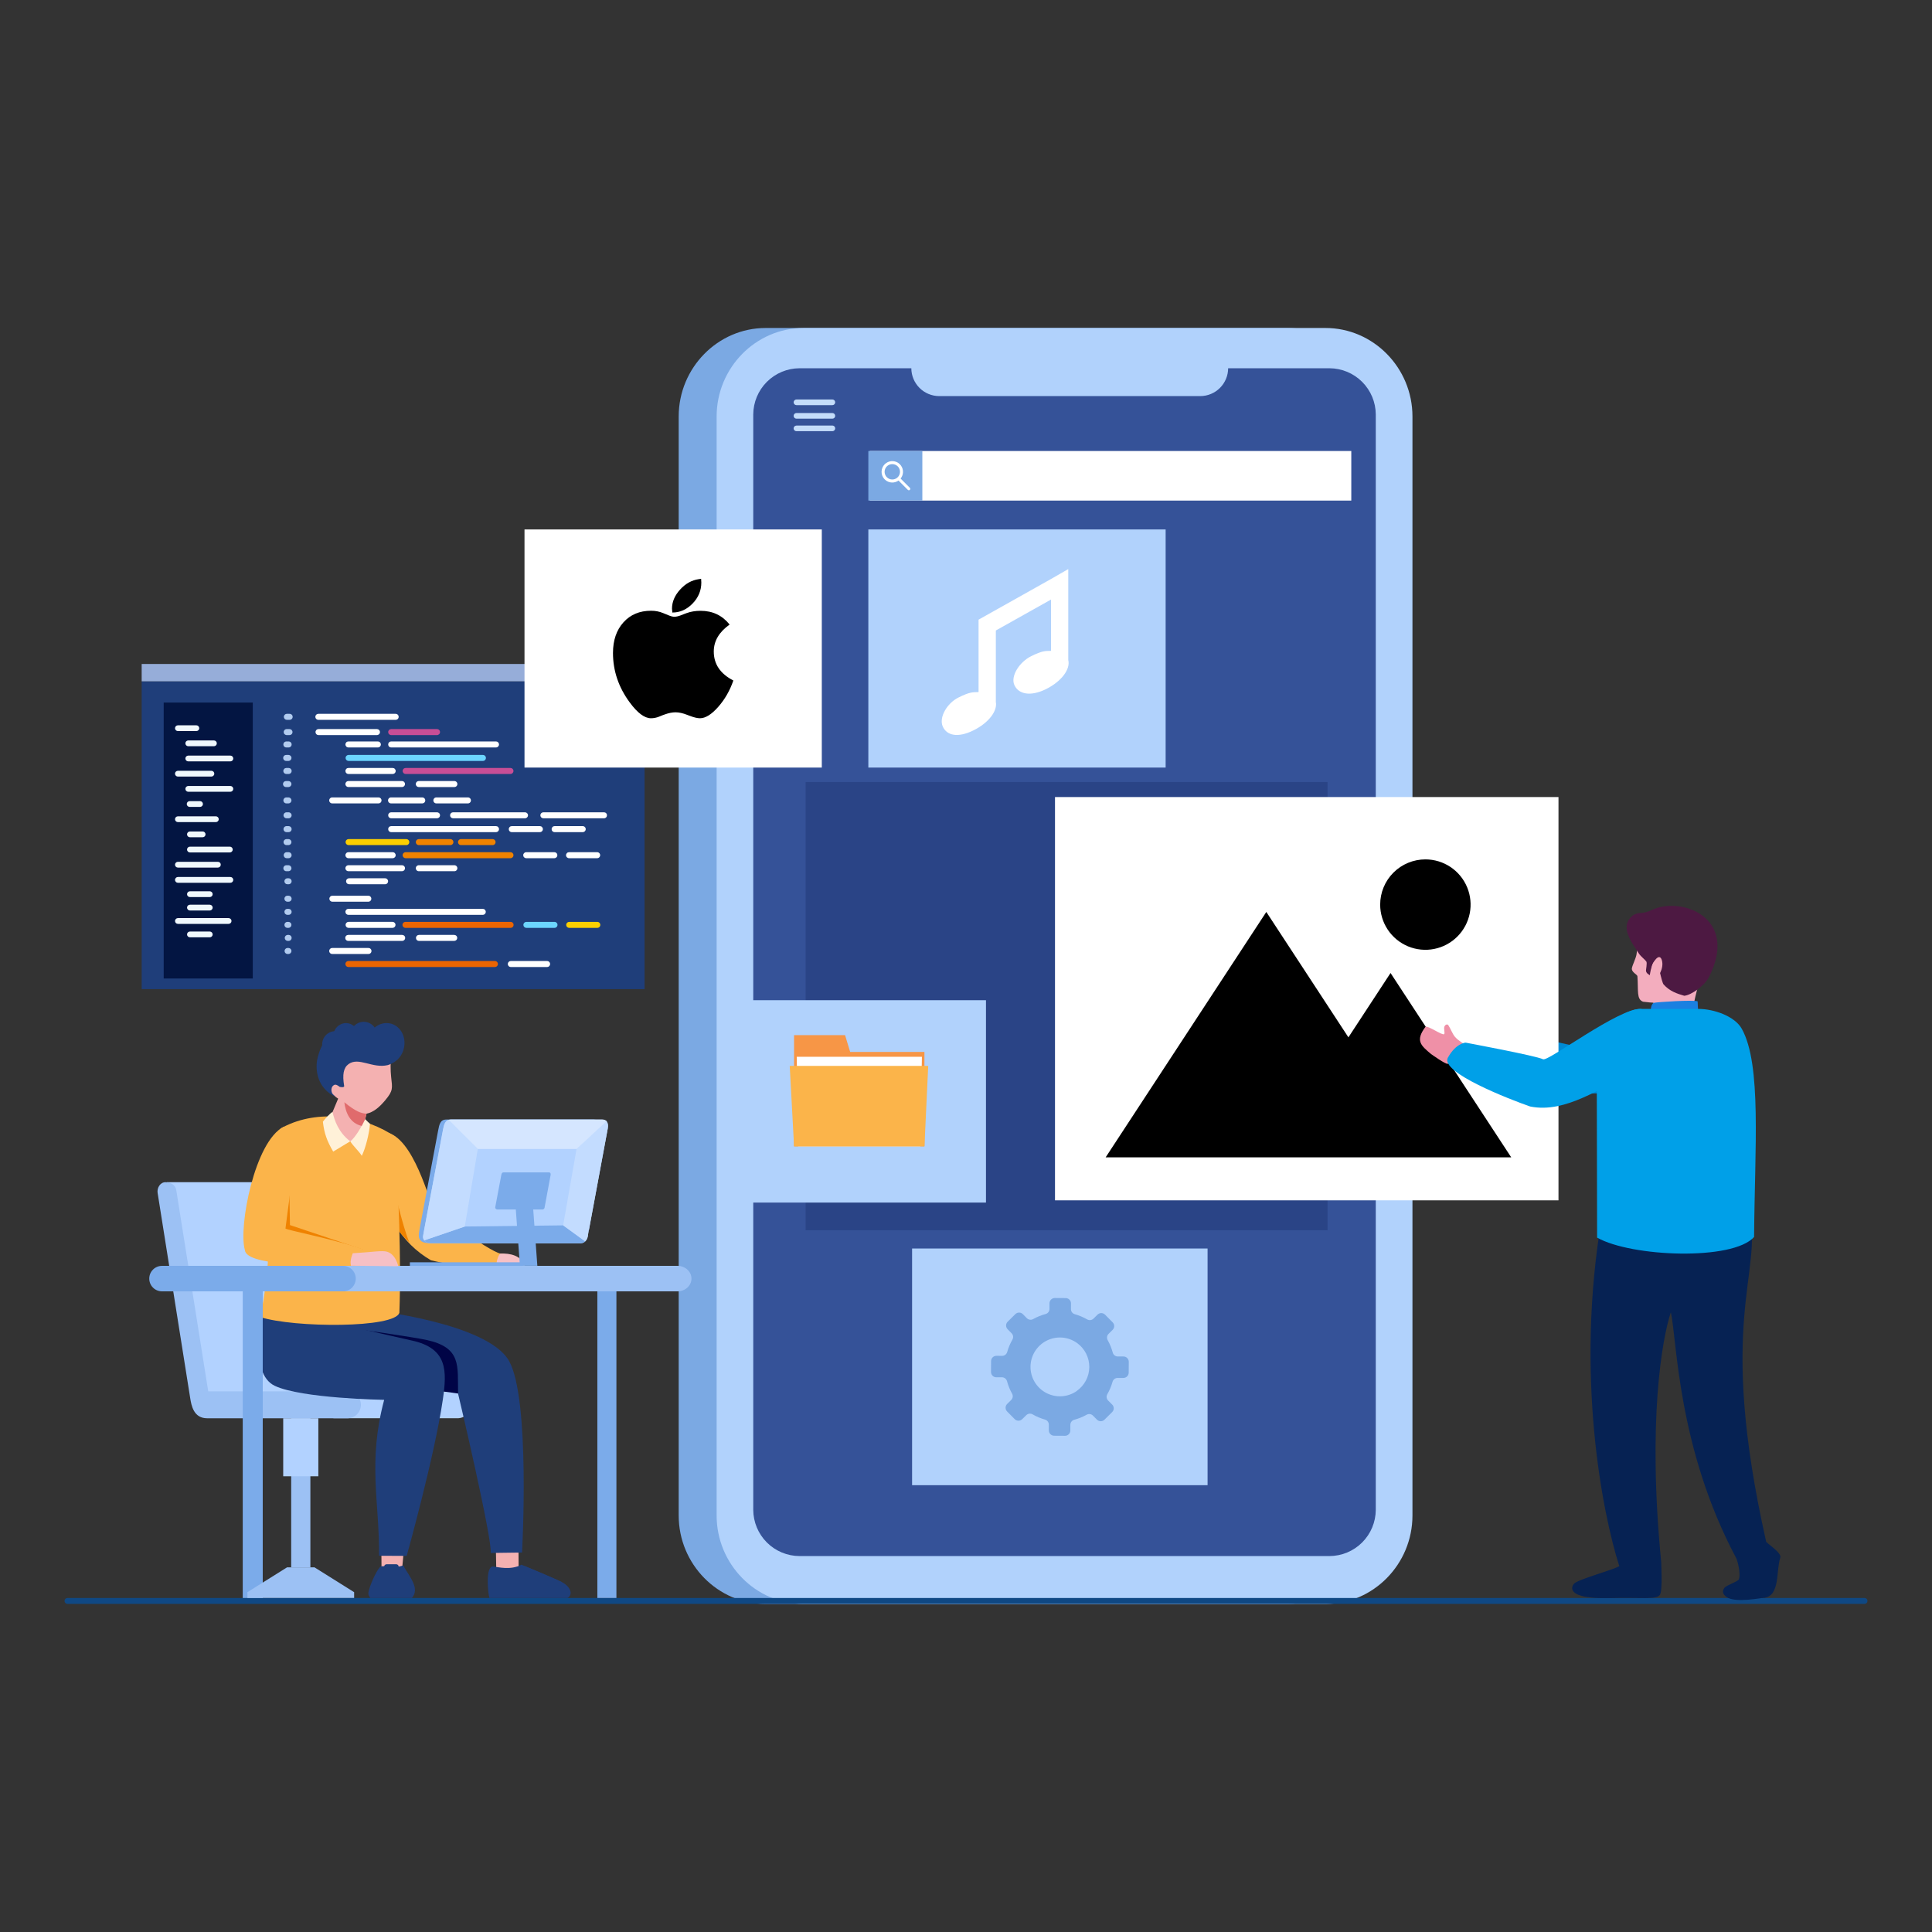 <svg width="300" height="300" viewBox="0 0 300 300" fill="none" xmlns="http://www.w3.org/2000/svg">
<rect x="0" y="0" width="300" height="300" fill="#333333" stroke="none"/>
<g clip-path="url(#clip0_5474_18012)">
<path fill-rule="evenodd" clip-rule="evenodd" d="M259.502 159.74C261.74 159.766 264.95 162.189 264.833 164.425C264.801 165.022 265.18 165.646 264.235 166.292C260.892 168.577 247.799 170.83 243.415 169.278C239.818 168 231.115 164.318 229.166 161.265C228.569 160.325 229.909 159.15 230.384 158.851C231.297 157.956 237.191 161.156 245.515 162.592C252.375 163.775 257.492 159.716 259.503 159.74" fill="#008BD5"/>
<path fill-rule="evenodd" clip-rule="evenodd" d="M199.93 50.93H118.892C111.464 50.93 105.387 57.113 105.387 64.672V235.324C105.387 242.882 111.464 249.067 118.892 249.067H199.93C207.358 249.067 213.437 242.882 213.437 235.324V64.672C213.437 57.113 207.358 50.93 199.93 50.93Z" fill="#7BA9E3"/>
<path fill-rule="evenodd" clip-rule="evenodd" d="M205.816 50.93H124.783C117.354 50.93 111.277 57.113 111.277 64.672V235.324C111.277 242.882 117.354 249.067 124.783 249.067H205.82C213.249 249.067 219.326 242.882 219.326 235.324V64.672C219.326 57.113 213.249 50.93 205.82 50.93" fill="#B1D2FC"/>
<path fill-rule="evenodd" clip-rule="evenodd" d="M206.453 57.183C208.353 57.194 210.173 57.953 211.516 59.297C212.86 60.64 213.619 62.46 213.63 64.36V234.449C213.62 236.349 212.86 238.168 211.517 239.512C210.173 240.856 208.353 241.615 206.453 241.625H124.142C122.241 241.616 120.421 240.856 119.078 239.513C117.734 238.169 116.975 236.349 116.965 234.449V64.36C116.975 62.46 117.734 60.64 119.078 59.296C120.421 57.952 122.241 57.193 124.142 57.183H141.51C141.515 58.329 141.972 59.426 142.782 60.236C143.593 61.046 144.691 61.503 145.837 61.506H186.38C187.526 61.503 188.624 61.046 189.435 60.235C190.245 59.424 190.702 58.326 190.705 57.18L206.453 57.183Z" fill="#355298"/>
<path d="M206.139 121.43H125.098V191.032H206.139V121.43Z" fill="#2A4486"/>
<path fill-rule="evenodd" clip-rule="evenodd" d="M123.674 62.031H129.249C129.366 62.031 129.477 62.077 129.56 62.16C129.642 62.242 129.688 62.353 129.689 62.469C129.688 62.586 129.642 62.697 129.56 62.78C129.477 62.862 129.366 62.909 129.249 62.909H123.674C123.557 62.908 123.446 62.862 123.364 62.779C123.281 62.697 123.235 62.586 123.234 62.469C123.235 62.353 123.282 62.242 123.364 62.16C123.446 62.078 123.558 62.032 123.674 62.031Z" fill="#C3DCFA"/>
<path fill-rule="evenodd" clip-rule="evenodd" d="M123.674 64.133H129.249C129.366 64.133 129.477 64.18 129.56 64.262C129.642 64.344 129.688 64.456 129.689 64.572C129.689 64.689 129.642 64.801 129.56 64.883C129.478 64.965 129.366 65.012 129.249 65.012H123.674C123.557 65.011 123.446 64.965 123.363 64.883C123.281 64.8 123.235 64.689 123.234 64.572C123.235 64.456 123.281 64.344 123.364 64.262C123.446 64.18 123.557 64.133 123.674 64.133Z" fill="#C3DCFA"/>
<path fill-rule="evenodd" clip-rule="evenodd" d="M123.675 66.078H129.25C129.366 66.078 129.478 66.124 129.56 66.206C129.643 66.289 129.689 66.4 129.69 66.516C129.689 66.633 129.643 66.744 129.56 66.827C129.478 66.909 129.367 66.956 129.25 66.956H123.675C123.559 66.957 123.447 66.911 123.364 66.83C123.281 66.749 123.233 66.638 123.23 66.522C123.231 66.406 123.278 66.295 123.36 66.213C123.442 66.131 123.554 66.084 123.67 66.084" fill="#C3DCFA"/>
<path fill-rule="evenodd" clip-rule="evenodd" d="M10.46 248.133H289.541C289.659 248.139 289.77 248.19 289.851 248.275C289.933 248.361 289.978 248.474 289.978 248.592C289.978 248.71 289.933 248.823 289.851 248.909C289.77 248.994 289.659 249.045 289.541 249.051H10.46C10.342 249.045 10.231 248.994 10.15 248.909C10.069 248.823 10.023 248.71 10.023 248.592C10.023 248.474 10.069 248.361 10.15 248.275C10.231 248.19 10.342 248.139 10.46 248.133Z" fill="#0F4884"/>
<path d="M242 123.766H163.82V186.388H242V123.766Z" fill="white"/>
<path fill-rule="evenodd" clip-rule="evenodd" d="M215.923 151.087L234.663 179.713H171.684L196.633 141.606L209.381 161.078L215.923 151.087ZM221.333 133.445C222.722 133.445 224.079 133.857 225.233 134.628C226.388 135.4 227.288 136.496 227.819 137.779C228.35 139.062 228.489 140.473 228.219 141.835C227.948 143.197 227.279 144.448 226.297 145.43C225.315 146.412 224.065 147.08 222.703 147.351C221.341 147.622 219.929 147.483 218.647 146.952C217.364 146.42 216.267 145.52 215.496 144.366C214.725 143.211 214.313 141.854 214.313 140.466C214.313 139.544 214.494 138.631 214.847 137.779C215.2 136.927 215.717 136.153 216.369 135.502C217.021 134.85 217.795 134.333 218.647 133.98C219.498 133.627 220.411 133.445 221.333 133.445Z" fill="black"/>
<path fill-rule="evenodd" clip-rule="evenodd" d="M248.757 188.94C244.536 213.385 248.812 234.954 251.444 243.195C250.267 243.847 245.146 245.211 244.45 245.886C243.947 246.372 243.113 248.329 249.99 248.145C254.875 248.015 257.233 248.44 257.752 247.638C258.202 246.95 257.929 242.622 257.956 242.622C255.806 220.681 258.083 207.893 259.448 203.763C260.42 208.158 260.463 224.794 269.609 241.975C269.77 242.28 270.348 244.33 270.01 245.234C269.879 245.585 268.093 246.134 267.766 246.562C267.271 247.209 267.681 247.685 268.124 247.995C269.492 248.95 273.497 248.107 273.975 248.102C276.447 247.771 275.766 243.825 276.443 241.874C276.725 241.058 274.08 239.535 274.229 239.306C266.516 204.927 273.752 197.989 271.654 188.159C270.809 153.897 251.712 162.656 253.328 183.398C253.51 185.742 249.571 185.709 248.757 188.94Z" fill="#062253"/>
<path d="M262.447 142.069C262.447 142.069 257.772 140.323 255.617 143.88C255.077 144.771 254.236 144.91 254.253 146.118C254.266 146.813 254.222 147.508 254.119 148.195C254.008 148.839 253.512 149.791 253.403 150.312C253.272 150.96 254.239 151.307 254.258 151.592C254.421 153.853 254.094 155.159 255.134 155.546C257.761 155.914 261.918 155.855 263.124 153.635C264.33 151.415 265.421 148.19 265.368 146.039C265.316 143.889 263.671 142.696 262.444 142.075" fill="#F3ADBE"/>
<path d="M256.81 155.214C256.81 155.214 256.999 156.439 256.691 157.042C256.383 157.645 262.571 157.661 262.571 157.661C262.571 157.661 263.073 154.379 264.026 151.605C264.979 148.831 256.81 155.214 256.81 155.214Z" fill="#F3ADBE"/>
<path d="M256.81 155.214C256.81 155.214 256.999 156.439 256.691 157.042C256.383 157.645 262.571 157.661 262.571 157.661C262.571 157.661 263.073 154.379 264.026 151.605C264.979 148.831 256.81 155.214 256.81 155.214Z" stroke="#F3ADBE" stroke-width="0.22" stroke-miterlimit="10"/>
<path fill-rule="evenodd" clip-rule="evenodd" d="M261.544 154.626C260.388 154.287 259.296 153.936 258.332 152.875C257.989 152.498 257.441 149.257 257.25 149.19C256.522 148.935 256.176 151.441 256.176 151.441C256.067 151.31 255.681 151.202 255.594 150.787C255.556 150.603 255.801 149.569 255.642 149.306C255.522 149.114 254.731 148.431 254.559 148.174C253.154 146.088 251.547 143.831 253.446 142.22C253.794 141.955 254.214 141.8 254.651 141.775C255.287 141.754 255.911 141.594 256.479 141.306C261.083 139.13 270.105 142.454 265.346 151.755C264.68 153.058 262.638 154.514 261.546 154.621" fill="#4D1942"/>
<path d="M256.316 156.973C256.316 156.973 256.336 155.82 256.859 155.709C257.382 155.598 262.965 155.231 263.608 155.488L263.678 156.954C263.678 156.954 262.035 157.45 256.316 156.973Z" fill="#1A80E1"/>
<path d="M256.54 149.908C256.638 149.499 257.645 147.822 258.044 149.073C258.442 150.323 257.447 152.013 256.882 151.869C256.317 151.726 256.293 150.944 256.54 149.905" fill="#F3ADBE"/>
<path fill-rule="evenodd" clip-rule="evenodd" d="M254.838 156.664H263.74C266.137 156.664 269.375 157.796 270.462 159.746C273.567 165.329 272.478 178.188 272.373 192.077C269.057 195.802 253.326 195.19 247.999 192.179L247.934 161.195C248.312 160.617 251.645 156.664 254.836 156.664" fill="#00A0E8"/>
<path d="M222.24 163.687C222.24 163.687 224.529 165.332 224.812 165.182C225.139 165.014 225.402 165.913 226.26 165.302C226.737 164.954 228.81 163.283 228.81 163.283L227.421 162.275C227.175 161.889 226.534 161.702 225.911 160.98C225.553 160.562 225.237 159.707 224.899 159.196C224.745 158.965 224.413 159.092 224.283 159.416C224.146 159.759 224.423 160.435 224.236 160.583C223.951 160.808 221.74 159.224 221.351 159.44C219.711 161.624 220.651 162.35 222.24 163.693" fill="#EF90A7"/>
<path fill-rule="evenodd" clip-rule="evenodd" d="M252.826 167.116C248.659 168.655 243.193 172.955 237.602 171.816C234.497 170.741 223.553 166.512 224.825 164.231C226.097 161.95 227.579 161.9 227.579 161.9C227.579 161.9 238.54 163.938 239.601 164.481C240.402 164.89 251.381 156.48 254.83 156.659C255.562 156.698 254.613 166.451 252.82 167.116" fill="#00A0E8"/>
<path fill-rule="evenodd" clip-rule="evenodd" d="M22.021 105.781H100.069C100.074 105.781 100.08 105.784 100.084 105.788C100.088 105.792 100.09 105.797 100.09 105.803V153.575C100.09 153.581 100.088 153.586 100.084 153.59C100.08 153.593 100.074 153.595 100.069 153.595H22.021C22.016 153.595 22.011 153.593 22.007 153.59C22.003 153.586 22 153.581 22 153.575V105.803C22 105.797 22.002 105.792 22.006 105.788C22.01 105.784 22.016 105.781 22.021 105.781Z" fill="#1F3E7A"/>
<path fill-rule="evenodd" clip-rule="evenodd" d="M54.075 150.157H76.826C76.889 150.161 76.952 150.151 77.011 150.129C77.07 150.107 77.124 150.073 77.17 150.03C77.216 149.986 77.252 149.934 77.277 149.876C77.302 149.818 77.315 149.755 77.315 149.692C77.315 149.629 77.302 149.567 77.277 149.509C77.252 149.451 77.216 149.398 77.17 149.355C77.124 149.311 77.07 149.277 77.011 149.256C76.952 149.234 76.889 149.224 76.826 149.227H54.075C53.956 149.233 53.843 149.285 53.761 149.371C53.679 149.458 53.633 149.573 53.633 149.692C53.633 149.812 53.679 149.927 53.761 150.013C53.843 150.1 53.956 150.151 54.075 150.157Z" fill="#EB6502"/>
<path fill-rule="evenodd" clip-rule="evenodd" d="M79.345 150.157H84.93C84.993 150.161 85.056 150.151 85.115 150.129C85.174 150.107 85.228 150.073 85.274 150.03C85.32 149.986 85.356 149.934 85.381 149.876C85.406 149.818 85.419 149.755 85.419 149.692C85.419 149.629 85.406 149.567 85.381 149.509C85.356 149.451 85.32 149.398 85.274 149.355C85.228 149.311 85.174 149.277 85.115 149.256C85.056 149.234 84.993 149.224 84.93 149.227H79.345C79.282 149.224 79.219 149.234 79.159 149.256C79.1 149.277 79.046 149.311 79 149.355C78.955 149.398 78.918 149.451 78.893 149.509C78.868 149.567 78.856 149.629 78.856 149.692C78.856 149.755 78.868 149.818 78.893 149.876C78.918 149.934 78.955 149.986 79 150.03C79.046 150.073 79.1 150.107 79.159 150.129C79.219 150.151 79.282 150.161 79.345 150.157Z" fill="white"/>
<path fill-rule="evenodd" clip-rule="evenodd" d="M51.61 148.134H57.193C57.256 148.137 57.319 148.127 57.378 148.106C57.438 148.084 57.492 148.05 57.537 148.006C57.583 147.963 57.62 147.911 57.645 147.852C57.669 147.794 57.682 147.732 57.682 147.669C57.682 147.606 57.669 147.543 57.645 147.485C57.62 147.427 57.583 147.375 57.537 147.331C57.492 147.288 57.438 147.254 57.378 147.232C57.319 147.21 57.256 147.201 57.193 147.204H51.61C51.547 147.201 51.484 147.21 51.425 147.232C51.366 147.254 51.312 147.288 51.266 147.331C51.22 147.375 51.184 147.427 51.159 147.485C51.134 147.543 51.121 147.606 51.121 147.669C51.121 147.732 51.134 147.794 51.159 147.852C51.184 147.911 51.22 147.963 51.266 148.006C51.312 148.05 51.366 148.084 51.425 148.106C51.484 148.127 51.547 148.137 51.61 148.134Z" fill="white"/>
<path fill-rule="evenodd" clip-rule="evenodd" d="M54.075 146.103H62.448C62.572 146.103 62.69 146.054 62.778 145.967C62.865 145.88 62.914 145.761 62.914 145.638C62.914 145.514 62.865 145.396 62.778 145.308C62.69 145.221 62.572 145.172 62.448 145.172H54.075C53.952 145.172 53.833 145.221 53.746 145.308C53.658 145.396 53.609 145.514 53.609 145.638C53.609 145.761 53.658 145.88 53.746 145.967C53.833 146.054 53.952 146.103 54.075 146.103Z" fill="white"/>
<path fill-rule="evenodd" clip-rule="evenodd" d="M54.102 144.079H60.974C61.094 144.073 61.206 144.021 61.288 143.934C61.371 143.848 61.417 143.733 61.417 143.614C61.417 143.494 61.371 143.379 61.288 143.293C61.206 143.206 61.094 143.154 60.974 143.148H54.102C53.983 143.154 53.871 143.206 53.788 143.293C53.706 143.379 53.66 143.494 53.66 143.614C53.66 143.733 53.706 143.848 53.788 143.934C53.871 144.021 53.983 144.073 54.102 144.079Z" fill="white"/>
<path fill-rule="evenodd" clip-rule="evenodd" d="M54.102 142.056H74.964C75.087 142.056 75.206 142.007 75.293 141.92C75.38 141.833 75.43 141.714 75.43 141.591C75.43 141.467 75.38 141.349 75.293 141.261C75.206 141.174 75.087 141.125 74.964 141.125H54.102C53.979 141.125 53.861 141.174 53.773 141.261C53.686 141.349 53.637 141.467 53.637 141.591C53.637 141.714 53.686 141.833 53.773 141.92C53.861 142.007 53.979 142.056 54.102 142.056Z" fill="white"/>
<path fill-rule="evenodd" clip-rule="evenodd" d="M65.056 146.103H70.531C70.592 146.103 70.652 146.091 70.709 146.068C70.765 146.044 70.817 146.01 70.86 145.967C70.903 145.924 70.938 145.872 70.961 145.816C70.984 145.759 70.996 145.699 70.996 145.638C70.996 145.576 70.984 145.516 70.961 145.459C70.938 145.403 70.903 145.352 70.86 145.308C70.817 145.265 70.765 145.231 70.709 145.207C70.652 145.184 70.592 145.172 70.531 145.172H65.056C64.932 145.172 64.814 145.221 64.726 145.308C64.639 145.396 64.59 145.514 64.59 145.638C64.59 145.761 64.639 145.88 64.726 145.967C64.814 146.054 64.932 146.103 65.056 146.103Z" fill="white"/>
<path fill-rule="evenodd" clip-rule="evenodd" d="M62.985 144.079H79.26C79.323 144.082 79.386 144.073 79.445 144.051C79.505 144.029 79.559 143.995 79.605 143.952C79.65 143.908 79.687 143.856 79.712 143.798C79.737 143.74 79.749 143.677 79.749 143.614C79.749 143.551 79.737 143.489 79.712 143.43C79.687 143.372 79.65 143.32 79.605 143.277C79.559 143.233 79.505 143.199 79.445 143.177C79.386 143.155 79.323 143.146 79.26 143.149H62.985C62.922 143.146 62.859 143.155 62.8 143.177C62.741 143.199 62.687 143.233 62.641 143.277C62.595 143.32 62.559 143.372 62.534 143.43C62.509 143.489 62.496 143.551 62.496 143.614C62.496 143.677 62.509 143.74 62.534 143.798C62.559 143.856 62.595 143.908 62.641 143.952C62.687 143.995 62.741 144.029 62.8 144.051C62.859 144.073 62.922 144.082 62.985 144.079Z" fill="#EB6502"/>
<path fill-rule="evenodd" clip-rule="evenodd" d="M81.712 144.079H86.079C86.142 144.082 86.205 144.073 86.264 144.051C86.323 144.029 86.377 143.995 86.423 143.952C86.469 143.908 86.505 143.856 86.53 143.798C86.555 143.74 86.568 143.677 86.568 143.614C86.568 143.551 86.555 143.489 86.53 143.43C86.505 143.372 86.469 143.32 86.423 143.277C86.377 143.233 86.323 143.199 86.264 143.177C86.205 143.155 86.142 143.146 86.079 143.149H81.712C81.592 143.155 81.48 143.207 81.398 143.293C81.315 143.38 81.269 143.495 81.269 143.614C81.269 143.734 81.315 143.848 81.398 143.935C81.48 144.022 81.592 144.073 81.712 144.079Z" fill="#6CD6FF"/>
<path fill-rule="evenodd" clip-rule="evenodd" d="M88.36 144.079H92.727C92.79 144.082 92.853 144.073 92.912 144.051C92.972 144.029 93.026 143.995 93.072 143.952C93.117 143.908 93.154 143.856 93.179 143.798C93.204 143.74 93.216 143.677 93.216 143.614C93.216 143.551 93.204 143.489 93.179 143.43C93.154 143.372 93.117 143.32 93.072 143.277C93.026 143.233 92.972 143.199 92.912 143.177C92.853 143.155 92.79 143.146 92.727 143.149H88.36C88.241 143.155 88.128 143.207 88.046 143.293C87.964 143.38 87.918 143.495 87.918 143.614C87.918 143.734 87.964 143.848 88.046 143.935C88.128 144.022 88.241 144.073 88.36 144.079Z" fill="#FCCF00"/>
<path fill-rule="evenodd" clip-rule="evenodd" d="M51.61 140.017H57.193C57.316 140.017 57.435 139.968 57.522 139.881C57.609 139.794 57.658 139.675 57.658 139.552C57.658 139.428 57.609 139.31 57.522 139.222C57.435 139.135 57.316 139.086 57.193 139.086H51.61C51.487 139.086 51.368 139.135 51.281 139.222C51.194 139.31 51.145 139.428 51.145 139.552C51.145 139.675 51.194 139.794 51.281 139.881C51.368 139.968 51.487 140.017 51.61 140.017Z" fill="white"/>
<path fill-rule="evenodd" clip-rule="evenodd" d="M54.075 122.211H62.448C62.568 122.205 62.68 122.154 62.762 122.067C62.844 121.981 62.89 121.866 62.89 121.746C62.89 121.627 62.844 121.512 62.762 121.425C62.68 121.339 62.568 121.287 62.448 121.281H54.075C53.956 121.287 53.843 121.339 53.761 121.425C53.679 121.512 53.633 121.627 53.633 121.746C53.633 121.866 53.679 121.981 53.761 122.067C53.843 122.154 53.956 122.205 54.075 122.211Z" fill="white"/>
<path fill-rule="evenodd" clip-rule="evenodd" d="M54.102 120.181H60.975C61.098 120.181 61.217 120.132 61.304 120.045C61.391 119.958 61.44 119.839 61.44 119.716C61.44 119.592 61.391 119.474 61.304 119.386C61.217 119.299 61.098 119.25 60.975 119.25H54.102C53.979 119.25 53.861 119.299 53.773 119.386C53.686 119.474 53.637 119.592 53.637 119.716C53.637 119.839 53.686 119.958 53.773 120.045C53.861 120.132 53.979 120.181 54.102 120.181Z" fill="white"/>
<path fill-rule="evenodd" clip-rule="evenodd" d="M54.102 118.157H74.964C75.027 118.161 75.09 118.151 75.149 118.129C75.208 118.107 75.263 118.073 75.308 118.03C75.354 117.986 75.39 117.934 75.415 117.876C75.44 117.818 75.453 117.755 75.453 117.692C75.453 117.629 75.44 117.567 75.415 117.509C75.39 117.451 75.354 117.398 75.308 117.355C75.263 117.311 75.208 117.277 75.149 117.256C75.09 117.234 75.027 117.224 74.964 117.227H54.102C53.983 117.233 53.871 117.285 53.788 117.371C53.706 117.458 53.66 117.573 53.66 117.692C53.66 117.812 53.706 117.927 53.788 118.013C53.871 118.1 53.983 118.151 54.102 118.157Z" fill="#6CD6FF"/>
<path fill-rule="evenodd" clip-rule="evenodd" d="M65.056 122.212H70.531C70.594 122.215 70.657 122.206 70.716 122.184C70.775 122.162 70.829 122.128 70.875 122.084C70.921 122.041 70.957 121.989 70.982 121.931C71.007 121.873 71.02 121.81 71.02 121.747C71.02 121.684 71.007 121.621 70.982 121.563C70.957 121.505 70.921 121.453 70.875 121.409C70.829 121.366 70.775 121.332 70.716 121.31C70.657 121.288 70.594 121.279 70.531 121.282H65.056C64.993 121.279 64.93 121.288 64.87 121.31C64.811 121.332 64.757 121.366 64.711 121.409C64.665 121.453 64.629 121.505 64.604 121.563C64.579 121.621 64.566 121.684 64.566 121.747C64.566 121.81 64.579 121.873 64.604 121.931C64.629 121.989 64.665 122.041 64.711 122.084C64.757 122.128 64.811 122.162 64.87 122.184C64.93 122.206 64.993 122.215 65.056 122.212Z" fill="white"/>
<path fill-rule="evenodd" clip-rule="evenodd" d="M62.989 120.181H79.264C79.325 120.181 79.386 120.169 79.442 120.146C79.499 120.123 79.55 120.088 79.593 120.045C79.636 120.002 79.671 119.95 79.694 119.894C79.718 119.837 79.73 119.777 79.73 119.716C79.73 119.655 79.718 119.594 79.694 119.537C79.671 119.481 79.636 119.43 79.593 119.386C79.55 119.343 79.499 119.309 79.442 119.285C79.386 119.262 79.325 119.25 79.264 119.25H62.989C62.928 119.25 62.867 119.262 62.811 119.285C62.754 119.309 62.703 119.343 62.66 119.386C62.617 119.43 62.582 119.481 62.559 119.537C62.535 119.594 62.523 119.655 62.523 119.716C62.523 119.777 62.535 119.837 62.559 119.894C62.582 119.95 62.617 120.002 62.66 120.045C62.703 120.088 62.754 120.123 62.811 120.146C62.867 120.169 62.928 120.181 62.989 120.181Z" fill="#C84E96"/>
<path fill-rule="evenodd" clip-rule="evenodd" d="M54.208 137.306H59.796C59.92 137.306 60.038 137.257 60.126 137.17C60.213 137.083 60.262 136.964 60.262 136.841C60.262 136.717 60.213 136.599 60.126 136.511C60.038 136.424 59.92 136.375 59.796 136.375H54.208C54.147 136.375 54.086 136.387 54.03 136.41C53.973 136.434 53.922 136.468 53.879 136.511C53.835 136.555 53.801 136.606 53.778 136.662C53.754 136.719 53.742 136.78 53.742 136.841C53.742 136.902 53.754 136.962 53.778 137.019C53.801 137.075 53.835 137.127 53.879 137.17C53.922 137.213 53.973 137.248 54.03 137.271C54.086 137.294 54.147 137.306 54.208 137.306Z" fill="white"/>
<path fill-rule="evenodd" clip-rule="evenodd" d="M54.075 135.282H62.448C62.568 135.276 62.68 135.224 62.762 135.138C62.844 135.051 62.89 134.936 62.89 134.817C62.89 134.697 62.844 134.582 62.762 134.496C62.68 134.409 62.568 134.358 62.448 134.352H54.075C53.956 134.358 53.843 134.409 53.761 134.496C53.679 134.582 53.633 134.697 53.633 134.817C53.633 134.936 53.679 135.051 53.761 135.138C53.843 135.224 53.956 135.276 54.075 135.282Z" fill="white"/>
<path fill-rule="evenodd" clip-rule="evenodd" d="M54.102 133.26H60.975C61.098 133.26 61.217 133.21 61.304 133.123C61.391 133.036 61.44 132.917 61.44 132.794C61.44 132.67 61.391 132.552 61.304 132.465C61.217 132.377 61.098 132.328 60.975 132.328H54.102C53.979 132.328 53.861 132.377 53.773 132.465C53.686 132.552 53.637 132.67 53.637 132.794C53.637 132.917 53.686 133.036 53.773 133.123C53.861 133.21 53.979 133.26 54.102 133.26Z" fill="white"/>
<path fill-rule="evenodd" clip-rule="evenodd" d="M54.102 131.227H63.118C63.237 131.221 63.35 131.169 63.432 131.083C63.514 130.996 63.56 130.881 63.56 130.762C63.56 130.643 63.514 130.528 63.432 130.441C63.35 130.355 63.237 130.303 63.118 130.297H54.102C53.983 130.303 53.871 130.355 53.788 130.441C53.706 130.528 53.66 130.643 53.66 130.762C53.66 130.881 53.706 130.996 53.788 131.083C53.871 131.169 53.983 131.221 54.102 131.227Z" fill="#FCCF00"/>
<path fill-rule="evenodd" clip-rule="evenodd" d="M65.056 135.282H70.531C70.594 135.286 70.657 135.276 70.716 135.254C70.775 135.232 70.829 135.198 70.875 135.155C70.921 135.111 70.957 135.059 70.982 135.001C71.007 134.943 71.02 134.88 71.02 134.817C71.02 134.754 71.007 134.692 70.982 134.634C70.957 134.576 70.921 134.523 70.875 134.48C70.829 134.436 70.775 134.402 70.716 134.381C70.657 134.359 70.594 134.349 70.531 134.352H65.056C64.993 134.349 64.93 134.359 64.87 134.381C64.811 134.402 64.757 134.436 64.711 134.48C64.665 134.523 64.629 134.576 64.604 134.634C64.579 134.692 64.566 134.754 64.566 134.817C64.566 134.88 64.579 134.943 64.604 135.001C64.629 135.059 64.665 135.111 64.711 135.155C64.757 135.198 64.811 135.232 64.87 135.254C64.93 135.276 64.993 135.286 65.056 135.282Z" fill="white"/>
<path fill-rule="evenodd" clip-rule="evenodd" d="M62.989 133.26H79.264C79.325 133.26 79.386 133.247 79.442 133.224C79.499 133.201 79.55 133.166 79.593 133.123C79.636 133.08 79.671 133.029 79.694 132.972C79.718 132.916 79.73 132.855 79.73 132.794C79.73 132.733 79.718 132.672 79.694 132.616C79.671 132.559 79.636 132.508 79.593 132.465C79.55 132.421 79.499 132.387 79.442 132.364C79.386 132.34 79.325 132.328 79.264 132.328H62.989C62.928 132.328 62.867 132.34 62.811 132.364C62.754 132.387 62.703 132.421 62.66 132.465C62.617 132.508 62.582 132.559 62.559 132.616C62.535 132.672 62.523 132.733 62.523 132.794C62.523 132.855 62.535 132.916 62.559 132.972C62.582 133.029 62.617 133.08 62.66 133.123C62.703 133.166 62.754 133.201 62.811 133.224C62.867 133.247 62.928 133.26 62.989 133.26Z" fill="#EF8200"/>
<path fill-rule="evenodd" clip-rule="evenodd" d="M81.712 133.26H86.079C86.202 133.26 86.321 133.21 86.408 133.123C86.495 133.036 86.544 132.917 86.544 132.794C86.544 132.67 86.495 132.552 86.408 132.465C86.321 132.377 86.202 132.328 86.079 132.328H81.712C81.588 132.328 81.47 132.377 81.382 132.465C81.295 132.552 81.246 132.67 81.246 132.794C81.246 132.917 81.295 133.036 81.382 133.123C81.47 133.21 81.588 133.26 81.712 133.26Z" fill="white"/>
<path fill-rule="evenodd" clip-rule="evenodd" d="M88.36 133.26H92.727C92.788 133.26 92.849 133.247 92.905 133.224C92.962 133.201 93.013 133.166 93.056 133.123C93.1 133.08 93.134 133.029 93.157 132.972C93.181 132.916 93.193 132.855 93.193 132.794C93.193 132.733 93.181 132.672 93.157 132.616C93.134 132.559 93.1 132.508 93.056 132.465C93.013 132.421 92.962 132.387 92.905 132.364C92.849 132.34 92.788 132.328 92.727 132.328H88.36C88.237 132.328 88.118 132.377 88.031 132.465C87.944 132.552 87.894 132.67 87.894 132.794C87.894 132.917 87.944 133.036 88.031 133.123C88.118 133.21 88.237 133.26 88.36 133.26Z" fill="white"/>
<path fill-rule="evenodd" clip-rule="evenodd" d="M60.743 116.064H77.018C77.141 116.064 77.26 116.015 77.347 115.928C77.434 115.84 77.484 115.722 77.484 115.599C77.484 115.475 77.434 115.357 77.347 115.269C77.26 115.182 77.141 115.133 77.018 115.133H60.743C60.62 115.133 60.501 115.182 60.414 115.269C60.326 115.357 60.277 115.475 60.277 115.599C60.277 115.722 60.326 115.84 60.414 115.928C60.501 116.015 60.62 116.064 60.743 116.064Z" fill="white"/>
<path fill-rule="evenodd" clip-rule="evenodd" d="M60.743 114.142H67.86C67.984 114.142 68.102 114.093 68.189 114.006C68.277 113.919 68.326 113.8 68.326 113.677C68.326 113.553 68.277 113.435 68.189 113.347C68.102 113.26 67.984 113.211 67.86 113.211H60.743C60.62 113.211 60.501 113.26 60.414 113.347C60.326 113.435 60.277 113.553 60.277 113.677C60.277 113.8 60.326 113.919 60.414 114.006C60.501 114.093 60.62 114.142 60.743 114.142Z" fill="#C84E96"/>
<path fill-rule="evenodd" clip-rule="evenodd" d="M84.376 114.142H93.787C93.91 114.142 94.029 114.093 94.116 114.006C94.204 113.919 94.252 113.8 94.252 113.677C94.252 113.553 94.204 113.435 94.116 113.347C94.029 113.26 93.91 113.211 93.787 113.211H84.376C84.252 113.211 84.134 113.26 84.047 113.347C83.959 113.435 83.91 113.553 83.91 113.677C83.91 113.8 83.959 113.919 84.047 114.006C84.134 114.093 84.252 114.142 84.376 114.142Z" fill="white"/>
<path fill-rule="evenodd" clip-rule="evenodd" d="M60.743 129.213H77.018C77.141 129.213 77.26 129.164 77.347 129.076C77.434 128.989 77.484 128.87 77.484 128.747C77.484 128.623 77.434 128.505 77.347 128.418C77.26 128.33 77.141 128.281 77.018 128.281H60.743C60.62 128.281 60.501 128.33 60.414 128.418C60.326 128.505 60.277 128.623 60.277 128.747C60.277 128.87 60.326 128.989 60.414 129.076C60.501 129.164 60.62 129.213 60.743 129.213Z" fill="white"/>
<path fill-rule="evenodd" clip-rule="evenodd" d="M79.466 129.213H83.833C83.956 129.213 84.075 129.164 84.162 129.076C84.249 128.989 84.298 128.87 84.298 128.747C84.298 128.623 84.249 128.505 84.162 128.418C84.075 128.33 83.956 128.281 83.833 128.281H79.466C79.342 128.281 79.224 128.33 79.136 128.418C79.049 128.505 79 128.623 79 128.747C79 128.87 79.049 128.989 79.136 129.076C79.224 129.164 79.342 129.213 79.466 129.213Z" fill="white"/>
<path fill-rule="evenodd" clip-rule="evenodd" d="M86.118 129.213H90.485C90.546 129.213 90.607 129.201 90.663 129.177C90.72 129.154 90.771 129.12 90.814 129.076C90.858 129.033 90.892 128.982 90.915 128.925C90.939 128.869 90.951 128.808 90.951 128.747C90.951 128.686 90.939 128.625 90.915 128.569C90.892 128.512 90.858 128.461 90.814 128.418C90.771 128.374 90.72 128.34 90.663 128.317C90.607 128.293 90.546 128.281 90.485 128.281H86.118C85.995 128.281 85.876 128.33 85.789 128.418C85.701 128.505 85.652 128.623 85.652 128.747C85.652 128.87 85.701 128.989 85.789 129.076C85.876 129.164 85.995 129.213 86.118 129.213Z" fill="white"/>
<path fill-rule="evenodd" clip-rule="evenodd" d="M60.743 127.064H67.86C67.921 127.064 67.982 127.052 68.038 127.029C68.095 127.005 68.146 126.971 68.189 126.928C68.233 126.885 68.267 126.833 68.29 126.777C68.314 126.72 68.326 126.66 68.326 126.599C68.326 126.537 68.314 126.477 68.29 126.42C68.267 126.364 68.233 126.312 68.189 126.269C68.146 126.226 68.095 126.192 68.038 126.168C67.982 126.145 67.921 126.133 67.86 126.133H60.743C60.62 126.133 60.501 126.182 60.414 126.269C60.326 126.357 60.277 126.475 60.277 126.599C60.277 126.722 60.326 126.84 60.414 126.928C60.501 127.015 60.62 127.064 60.743 127.064Z" fill="white"/>
<path fill-rule="evenodd" clip-rule="evenodd" d="M70.352 127.064H81.522C81.646 127.064 81.764 127.015 81.852 126.928C81.939 126.84 81.988 126.722 81.988 126.599C81.988 126.475 81.939 126.357 81.852 126.269C81.764 126.182 81.646 126.133 81.522 126.133H70.352C70.291 126.133 70.231 126.145 70.174 126.168C70.118 126.192 70.066 126.226 70.023 126.269C69.98 126.312 69.946 126.364 69.922 126.42C69.899 126.477 69.887 126.537 69.887 126.599C69.887 126.66 69.899 126.72 69.922 126.777C69.946 126.833 69.98 126.885 70.023 126.928C70.066 126.971 70.118 127.005 70.174 127.029C70.231 127.052 70.291 127.064 70.352 127.064Z" fill="white"/>
<path fill-rule="evenodd" clip-rule="evenodd" d="M84.376 127.064H93.787C93.91 127.064 94.029 127.015 94.116 126.928C94.204 126.84 94.252 126.722 94.252 126.599C94.252 126.475 94.204 126.357 94.116 126.269C94.029 126.182 93.91 126.133 93.787 126.133H84.376C84.315 126.133 84.254 126.145 84.198 126.168C84.141 126.192 84.09 126.226 84.047 126.269C84.003 126.312 83.969 126.364 83.946 126.42C83.922 126.477 83.91 126.537 83.91 126.599C83.91 126.66 83.922 126.72 83.946 126.777C83.969 126.833 84.003 126.885 84.047 126.928C84.09 126.971 84.141 127.005 84.198 127.029C84.254 127.052 84.315 127.064 84.376 127.064Z" fill="white"/>
<path d="M39.252 109.094H25.418V151.942H39.252V109.094Z" fill="#031542"/>
<path fill-rule="evenodd" clip-rule="evenodd" d="M65.06 131.228H69.911C69.974 131.231 70.037 131.221 70.097 131.199C70.156 131.177 70.21 131.144 70.256 131.1C70.302 131.057 70.338 131.004 70.363 130.946C70.388 130.888 70.401 130.826 70.401 130.763C70.401 130.699 70.388 130.637 70.363 130.579C70.338 130.521 70.302 130.469 70.256 130.425C70.21 130.382 70.156 130.348 70.097 130.326C70.037 130.304 69.974 130.294 69.911 130.297H65.06C64.996 130.294 64.933 130.304 64.874 130.326C64.815 130.348 64.761 130.382 64.715 130.425C64.669 130.469 64.633 130.521 64.608 130.579C64.583 130.637 64.57 130.699 64.57 130.763C64.57 130.826 64.583 130.888 64.608 130.946C64.633 131.004 64.669 131.057 64.715 131.1C64.761 131.144 64.815 131.177 64.874 131.199C64.933 131.221 64.996 131.231 65.06 131.228Z" fill="#EF8200"/>
<path fill-rule="evenodd" clip-rule="evenodd" d="M71.61 131.228H76.462C76.525 131.231 76.588 131.221 76.647 131.199C76.707 131.177 76.761 131.144 76.807 131.1C76.852 131.057 76.889 131.004 76.914 130.946C76.939 130.888 76.951 130.826 76.951 130.763C76.951 130.699 76.939 130.637 76.914 130.579C76.889 130.521 76.852 130.469 76.807 130.425C76.761 130.382 76.707 130.348 76.647 130.326C76.588 130.304 76.525 130.294 76.462 130.297H71.61C71.547 130.294 71.484 130.304 71.425 130.326C71.366 130.348 71.312 130.382 71.266 130.425C71.22 130.469 71.184 130.521 71.159 130.579C71.134 130.637 71.121 130.699 71.121 130.763C71.121 130.826 71.134 130.888 71.159 130.946C71.184 131.004 71.22 131.057 71.266 131.1C71.312 131.144 71.366 131.177 71.425 131.199C71.484 131.221 71.547 131.231 71.61 131.228Z" fill="#EF8200"/>
<path fill-rule="evenodd" clip-rule="evenodd" d="M51.61 124.751H58.801C58.921 124.745 59.033 124.693 59.115 124.607C59.198 124.52 59.244 124.405 59.244 124.286C59.244 124.167 59.198 124.052 59.115 123.965C59.033 123.879 58.921 123.827 58.801 123.821H51.61C51.547 123.818 51.484 123.827 51.425 123.849C51.366 123.871 51.312 123.905 51.266 123.948C51.22 123.992 51.184 124.044 51.159 124.102C51.134 124.16 51.121 124.223 51.121 124.286C51.121 124.349 51.134 124.412 51.159 124.47C51.184 124.528 51.22 124.58 51.266 124.624C51.312 124.667 51.366 124.701 51.425 124.723C51.484 124.745 51.547 124.754 51.61 124.751Z" fill="white"/>
<path fill-rule="evenodd" clip-rule="evenodd" d="M60.743 124.751H65.596C65.715 124.745 65.828 124.693 65.91 124.607C65.992 124.52 66.038 124.405 66.038 124.286C66.038 124.167 65.992 124.052 65.91 123.965C65.828 123.879 65.715 123.827 65.596 123.821H60.743C60.68 123.818 60.617 123.827 60.558 123.849C60.499 123.871 60.444 123.905 60.399 123.948C60.353 123.992 60.316 124.044 60.292 124.102C60.267 124.16 60.254 124.223 60.254 124.286C60.254 124.349 60.267 124.412 60.292 124.47C60.316 124.528 60.353 124.58 60.399 124.624C60.444 124.667 60.499 124.701 60.558 124.723C60.617 124.745 60.68 124.754 60.743 124.751Z" fill="white"/>
<path fill-rule="evenodd" clip-rule="evenodd" d="M67.782 124.751H72.634C72.697 124.754 72.76 124.745 72.819 124.723C72.879 124.701 72.933 124.667 72.978 124.624C73.024 124.58 73.061 124.528 73.086 124.47C73.111 124.412 73.123 124.349 73.123 124.286C73.123 124.223 73.111 124.16 73.086 124.102C73.061 124.044 73.024 123.992 72.978 123.948C72.933 123.905 72.879 123.871 72.819 123.849C72.76 123.827 72.697 123.818 72.634 123.821H67.782C67.719 123.818 67.656 123.827 67.597 123.849C67.538 123.871 67.484 123.905 67.438 123.948C67.392 123.992 67.356 124.044 67.331 124.102C67.306 124.16 67.293 124.223 67.293 124.286C67.293 124.349 67.306 124.412 67.331 124.47C67.356 124.528 67.392 124.58 67.438 124.624C67.484 124.667 67.538 124.701 67.597 124.723C67.656 124.745 67.719 124.754 67.782 124.751Z" fill="white"/>
<path fill-rule="evenodd" clip-rule="evenodd" d="M29.492 139.298H32.574C32.693 139.297 32.807 139.25 32.891 139.166C32.975 139.082 33.023 138.968 33.023 138.849C33.023 138.73 32.975 138.615 32.891 138.531C32.807 138.447 32.693 138.399 32.574 138.398H29.492C29.373 138.399 29.259 138.447 29.175 138.531C29.091 138.615 29.043 138.73 29.043 138.849C29.043 138.968 29.091 139.082 29.175 139.166C29.259 139.25 29.373 139.297 29.492 139.298Z" fill="#F0F8FD"/>
<path fill-rule="evenodd" clip-rule="evenodd" d="M27.625 137.079H35.773C35.893 137.078 36.007 137.031 36.091 136.946C36.175 136.862 36.223 136.748 36.224 136.629C36.223 136.51 36.175 136.396 36.091 136.311C36.007 136.227 35.893 136.18 35.773 136.18H27.625C27.506 136.18 27.392 136.227 27.308 136.312C27.224 136.396 27.176 136.51 27.176 136.629C27.176 136.748 27.224 136.862 27.308 136.946C27.392 137.031 27.506 137.078 27.625 137.079Z" fill="#F0F8FD"/>
<path fill-rule="evenodd" clip-rule="evenodd" d="M27.625 134.718H33.834C33.953 134.718 34.067 134.671 34.151 134.586C34.236 134.502 34.283 134.388 34.283 134.269C34.283 134.15 34.236 134.036 34.151 133.952C34.067 133.868 33.953 133.821 33.834 133.82H27.625C27.506 133.821 27.392 133.868 27.308 133.952C27.224 134.036 27.176 134.15 27.176 134.269C27.176 134.388 27.224 134.502 27.308 134.586C27.392 134.671 27.506 134.718 27.625 134.718Z" fill="#F0F8FD"/>
<path fill-rule="evenodd" clip-rule="evenodd" d="M29.492 132.368H35.69C35.809 132.367 35.923 132.32 36.007 132.235C36.091 132.151 36.139 132.037 36.14 131.918C36.139 131.799 36.091 131.685 36.007 131.601C35.923 131.516 35.809 131.469 35.69 131.469H29.492C29.373 131.469 29.259 131.516 29.175 131.601C29.091 131.685 29.043 131.799 29.043 131.918C29.043 132.037 29.091 132.151 29.175 132.235C29.259 132.32 29.373 132.367 29.492 132.368Z" fill="#F0F8FD"/>
<path fill-rule="evenodd" clip-rule="evenodd" d="M29.492 130.007H31.466C31.585 130.007 31.699 129.96 31.783 129.876C31.867 129.791 31.915 129.677 31.915 129.558C31.915 129.439 31.867 129.325 31.783 129.241C31.699 129.157 31.585 129.11 31.466 129.109H29.492C29.373 129.11 29.259 129.157 29.175 129.241C29.091 129.325 29.043 129.439 29.043 129.558C29.043 129.677 29.091 129.791 29.175 129.876C29.259 129.96 29.373 130.007 29.492 130.007Z" fill="#F0F8FD"/>
<path fill-rule="evenodd" clip-rule="evenodd" d="M27.625 127.657H33.518C33.637 127.657 33.751 127.609 33.835 127.525C33.92 127.441 33.967 127.327 33.968 127.208C33.967 127.089 33.92 126.975 33.836 126.89C33.751 126.806 33.637 126.758 33.518 126.758H27.625C27.506 126.758 27.392 126.806 27.308 126.89C27.224 126.975 27.176 127.089 27.176 127.208C27.176 127.327 27.224 127.441 27.308 127.525C27.392 127.609 27.506 127.657 27.625 127.657Z" fill="#F0F8FD"/>
<path fill-rule="evenodd" clip-rule="evenodd" d="M29.449 125.296H31.062C31.181 125.296 31.295 125.249 31.379 125.165C31.463 125.08 31.511 124.966 31.511 124.847C31.511 124.728 31.463 124.614 31.379 124.53C31.295 124.446 31.181 124.399 31.062 124.398H29.449C29.33 124.399 29.216 124.446 29.132 124.53C29.048 124.614 29 124.728 29 124.847C29 124.966 29.048 125.08 29.132 125.165C29.216 125.249 29.33 125.296 29.449 125.296Z" fill="#F0F8FD"/>
<path fill-rule="evenodd" clip-rule="evenodd" d="M29.235 122.946H35.772C35.891 122.946 36.005 122.898 36.09 122.814C36.174 122.73 36.222 122.616 36.222 122.497C36.222 122.378 36.174 122.264 36.09 122.179C36.005 122.095 35.891 122.048 35.772 122.047H29.235C29.116 122.048 29.002 122.095 28.918 122.179C28.833 122.264 28.786 122.378 28.785 122.497C28.786 122.616 28.834 122.73 28.918 122.814C29.002 122.898 29.116 122.946 29.235 122.946Z" fill="#F0F8FD"/>
<path fill-rule="evenodd" clip-rule="evenodd" d="M27.625 120.585H32.825C32.944 120.585 33.059 120.538 33.143 120.454C33.227 120.37 33.275 120.256 33.275 120.136C33.275 120.017 33.227 119.903 33.143 119.819C33.059 119.735 32.944 119.688 32.825 119.688H27.625C27.566 119.688 27.507 119.699 27.453 119.722C27.398 119.745 27.349 119.778 27.307 119.82C27.265 119.862 27.232 119.912 27.21 119.967C27.187 120.021 27.176 120.08 27.176 120.139C27.176 120.258 27.224 120.372 27.308 120.456C27.392 120.54 27.506 120.588 27.625 120.588" fill="#F0F8FD"/>
<path fill-rule="evenodd" clip-rule="evenodd" d="M29.235 118.227H35.772C35.891 118.227 36.005 118.18 36.09 118.096C36.174 118.011 36.222 117.897 36.222 117.778C36.222 117.659 36.174 117.545 36.09 117.461C36.005 117.376 35.891 117.329 35.772 117.328H29.235C29.116 117.329 29.002 117.376 28.918 117.461C28.833 117.545 28.786 117.659 28.785 117.778C28.786 117.897 28.834 118.011 28.918 118.096C29.002 118.18 29.116 118.227 29.235 118.227Z" fill="#F0F8FD"/>
<path fill-rule="evenodd" clip-rule="evenodd" d="M29.234 115.876H33.219C33.338 115.875 33.452 115.827 33.536 115.743C33.62 115.659 33.668 115.545 33.668 115.426C33.668 115.307 33.62 115.193 33.536 115.108C33.452 115.024 33.338 114.977 33.219 114.977H29.234C29.115 114.977 29.001 115.024 28.917 115.108C28.833 115.193 28.785 115.307 28.785 115.426C28.785 115.545 28.833 115.659 28.917 115.743C29.001 115.827 29.115 115.875 29.234 115.876Z" fill="#F0F8FD"/>
<path fill-rule="evenodd" clip-rule="evenodd" d="M27.625 113.523H30.491C30.61 113.523 30.724 113.475 30.808 113.391C30.893 113.307 30.94 113.193 30.941 113.074C30.94 112.955 30.893 112.841 30.808 112.757C30.724 112.673 30.61 112.625 30.491 112.625H27.625C27.506 112.625 27.392 112.673 27.308 112.757C27.224 112.841 27.176 112.955 27.176 113.074C27.176 113.193 27.224 113.307 27.308 113.391C27.392 113.475 27.506 113.523 27.625 113.523Z" fill="#F0F8FD"/>
<path fill-rule="evenodd" clip-rule="evenodd" d="M29.492 141.384H32.574C32.693 141.383 32.807 141.335 32.891 141.251C32.975 141.167 33.023 141.052 33.023 140.933C33.023 140.814 32.975 140.7 32.891 140.616C32.807 140.532 32.693 140.485 32.574 140.484H29.492C29.373 140.485 29.259 140.532 29.175 140.616C29.091 140.7 29.043 140.814 29.043 140.933C29.043 141.052 29.091 141.167 29.175 141.251C29.259 141.335 29.373 141.383 29.492 141.384Z" fill="#F0F8FD"/>
<path fill-rule="evenodd" clip-rule="evenodd" d="M27.625 143.46H35.499C35.618 143.46 35.732 143.413 35.816 143.329C35.901 143.245 35.948 143.131 35.949 143.011C35.948 142.892 35.901 142.778 35.816 142.694C35.732 142.61 35.618 142.563 35.499 142.562H27.625C27.506 142.563 27.392 142.61 27.308 142.694C27.224 142.778 27.176 142.893 27.176 143.011C27.176 143.13 27.224 143.244 27.308 143.329C27.392 143.413 27.506 143.46 27.625 143.46Z" fill="#F0F8FD"/>
<path fill-rule="evenodd" clip-rule="evenodd" d="M29.492 145.546H32.574C32.693 145.546 32.807 145.499 32.891 145.415C32.975 145.33 33.023 145.216 33.023 145.097C33.023 144.978 32.975 144.864 32.891 144.78C32.807 144.696 32.693 144.649 32.574 144.648H29.492C29.373 144.649 29.259 144.696 29.175 144.78C29.091 144.864 29.043 144.978 29.043 145.097C29.043 145.216 29.091 145.33 29.175 145.415C29.259 145.499 29.373 145.546 29.492 145.546Z" fill="#F0F8FD"/>
<path fill-rule="evenodd" clip-rule="evenodd" d="M54.102 116.064H58.675C58.798 116.064 58.917 116.015 59.004 115.928C59.091 115.84 59.141 115.722 59.141 115.599C59.141 115.475 59.091 115.357 59.004 115.269C58.917 115.182 58.798 115.133 58.675 115.133H54.102C53.979 115.133 53.861 115.182 53.773 115.269C53.686 115.357 53.637 115.475 53.637 115.599C53.637 115.722 53.686 115.84 53.773 115.928C53.861 116.015 53.979 116.064 54.102 116.064Z" fill="white"/>
<path fill-rule="evenodd" clip-rule="evenodd" d="M49.458 114.142H58.533C58.657 114.142 58.775 114.093 58.863 114.006C58.95 113.919 58.999 113.8 58.999 113.677C58.999 113.553 58.95 113.435 58.863 113.347C58.775 113.26 58.657 113.211 58.533 113.211H49.458C49.334 113.211 49.216 113.26 49.129 113.347C49.041 113.435 48.992 113.553 48.992 113.677C48.992 113.8 49.041 113.919 49.129 114.006C49.216 114.093 49.334 114.142 49.458 114.142Z" fill="white"/>
<path fill-rule="evenodd" clip-rule="evenodd" d="M49.458 111.775H61.415C61.478 111.778 61.541 111.768 61.6 111.746C61.659 111.724 61.714 111.691 61.759 111.647C61.805 111.603 61.842 111.551 61.866 111.493C61.891 111.435 61.904 111.373 61.904 111.309C61.904 111.246 61.891 111.184 61.866 111.126C61.842 111.068 61.805 111.015 61.759 110.972C61.714 110.928 61.659 110.895 61.6 110.873C61.541 110.851 61.478 110.841 61.415 110.844H49.458C49.395 110.841 49.332 110.851 49.273 110.873C49.214 110.895 49.159 110.928 49.114 110.972C49.068 111.015 49.031 111.068 49.007 111.126C48.982 111.184 48.969 111.246 48.969 111.309C48.969 111.373 48.982 111.435 49.007 111.493C49.031 111.551 49.068 111.603 49.114 111.647C49.159 111.691 49.214 111.724 49.273 111.746C49.332 111.768 49.395 111.778 49.458 111.775Z" fill="white"/>
<path fill-rule="evenodd" clip-rule="evenodd" d="M44.516 111.775H44.955C45.018 111.778 45.081 111.768 45.14 111.746C45.199 111.724 45.253 111.691 45.299 111.647C45.345 111.603 45.381 111.551 45.406 111.493C45.431 111.435 45.444 111.373 45.444 111.309C45.444 111.246 45.431 111.184 45.406 111.126C45.381 111.068 45.345 111.015 45.299 110.972C45.253 110.928 45.199 110.895 45.14 110.873C45.081 110.851 45.018 110.841 44.955 110.844H44.516C44.397 110.85 44.285 110.902 44.202 110.989C44.12 111.075 44.074 111.19 44.074 111.309C44.074 111.429 44.12 111.544 44.202 111.63C44.285 111.717 44.397 111.769 44.516 111.775Z" fill="#B1CBEF"/>
<path fill-rule="evenodd" clip-rule="evenodd" d="M44.517 114.142H44.955C45.078 114.142 45.197 114.093 45.284 114.006C45.371 113.919 45.42 113.8 45.42 113.677C45.42 113.553 45.371 113.435 45.284 113.347C45.197 113.26 45.078 113.211 44.955 113.211H44.517C44.393 113.211 44.275 113.26 44.187 113.347C44.1 113.435 44.051 113.553 44.051 113.677C44.051 113.8 44.1 113.919 44.187 114.006C44.275 114.093 44.393 114.142 44.517 114.142Z" fill="#B1CBEF"/>
<path fill-rule="evenodd" clip-rule="evenodd" d="M44.435 122.212H44.814C44.934 122.206 45.046 122.154 45.128 122.068C45.211 121.981 45.257 121.866 45.257 121.747C45.257 121.628 45.211 121.513 45.128 121.426C45.046 121.34 44.934 121.288 44.814 121.282H44.435C44.371 121.279 44.309 121.288 44.249 121.31C44.19 121.332 44.136 121.366 44.09 121.409C44.044 121.453 44.008 121.505 43.983 121.563C43.958 121.621 43.945 121.684 43.945 121.747C43.945 121.81 43.958 121.873 43.983 121.931C44.008 121.989 44.044 122.041 44.09 122.084C44.136 122.128 44.19 122.162 44.249 122.184C44.309 122.206 44.371 122.215 44.435 122.212Z" fill="#B1CBEF"/>
<path fill-rule="evenodd" clip-rule="evenodd" d="M44.462 120.181H44.82C44.944 120.181 45.062 120.132 45.149 120.045C45.237 119.958 45.286 119.839 45.286 119.716C45.286 119.592 45.237 119.474 45.149 119.386C45.062 119.299 44.944 119.25 44.82 119.25H44.462C44.401 119.25 44.34 119.262 44.284 119.285C44.227 119.309 44.176 119.343 44.133 119.386C44.089 119.43 44.055 119.481 44.032 119.537C44.008 119.594 43.996 119.655 43.996 119.716C43.996 119.777 44.008 119.837 44.032 119.894C44.055 119.95 44.089 120.002 44.133 120.045C44.176 120.088 44.227 120.123 44.284 120.146C44.34 120.169 44.401 120.181 44.462 120.181Z" fill="#B1CBEF"/>
<path fill-rule="evenodd" clip-rule="evenodd" d="M44.462 118.157H44.82C44.94 118.151 45.052 118.1 45.134 118.013C45.216 117.927 45.262 117.812 45.262 117.692C45.262 117.573 45.216 117.458 45.134 117.371C45.052 117.285 44.94 117.233 44.82 117.227H44.462C44.399 117.224 44.336 117.234 44.277 117.256C44.217 117.277 44.163 117.311 44.117 117.355C44.072 117.398 44.035 117.451 44.01 117.509C43.986 117.567 43.973 117.629 43.973 117.692C43.973 117.755 43.986 117.818 44.01 117.876C44.035 117.934 44.072 117.986 44.117 118.03C44.163 118.073 44.217 118.107 44.277 118.129C44.336 118.151 44.399 118.161 44.462 118.157Z" fill="#B1CBEF"/>
<path fill-rule="evenodd" clip-rule="evenodd" d="M44.462 116.064H44.82C44.944 116.064 45.062 116.015 45.149 115.928C45.237 115.84 45.286 115.722 45.286 115.599C45.286 115.475 45.237 115.357 45.149 115.269C45.062 115.182 44.944 115.133 44.82 115.133H44.462C44.338 115.133 44.22 115.182 44.133 115.269C44.045 115.357 43.996 115.475 43.996 115.599C43.996 115.722 44.045 115.84 44.133 115.928C44.22 116.015 44.338 116.064 44.462 116.064Z" fill="#B1CBEF"/>
<path fill-rule="evenodd" clip-rule="evenodd" d="M44.489 129.213H44.815C44.939 129.213 45.057 129.164 45.145 129.076C45.232 128.989 45.281 128.87 45.281 128.747C45.281 128.623 45.232 128.505 45.145 128.418C45.057 128.33 44.939 128.281 44.815 128.281H44.489C44.428 128.281 44.367 128.293 44.311 128.317C44.254 128.34 44.203 128.374 44.16 128.418C44.117 128.461 44.082 128.512 44.059 128.569C44.035 128.625 44.023 128.686 44.023 128.747C44.023 128.808 44.035 128.869 44.059 128.925C44.082 128.982 44.117 129.033 44.16 129.076C44.203 129.12 44.254 129.154 44.311 129.177C44.367 129.201 44.428 129.213 44.489 129.213Z" fill="#B1CBEF"/>
<path fill-rule="evenodd" clip-rule="evenodd" d="M44.489 127.064H44.815C44.939 127.064 45.057 127.015 45.145 126.928C45.232 126.84 45.281 126.722 45.281 126.599C45.281 126.475 45.232 126.357 45.145 126.269C45.057 126.182 44.939 126.133 44.815 126.133H44.489C44.428 126.133 44.367 126.145 44.311 126.168C44.254 126.192 44.203 126.226 44.16 126.269C44.117 126.312 44.082 126.364 44.059 126.42C44.035 126.477 44.023 126.537 44.023 126.599C44.023 126.66 44.035 126.72 44.059 126.777C44.082 126.833 44.117 126.885 44.16 126.928C44.203 126.971 44.254 127.005 44.311 127.029C44.367 127.052 44.428 127.064 44.489 127.064Z" fill="#B1CBEF"/>
<path fill-rule="evenodd" clip-rule="evenodd" d="M44.493 124.751H44.817C44.936 124.745 45.048 124.693 45.131 124.607C45.213 124.52 45.259 124.405 45.259 124.286C45.259 124.167 45.213 124.052 45.131 123.965C45.048 123.879 44.936 123.827 44.817 123.821H44.493C44.43 123.818 44.367 123.827 44.308 123.849C44.249 123.871 44.194 123.905 44.149 123.948C44.103 123.992 44.066 124.044 44.042 124.102C44.017 124.16 44.004 124.223 44.004 124.286C44.004 124.349 44.017 124.412 44.042 124.47C44.066 124.528 44.103 124.58 44.149 124.624C44.194 124.667 44.249 124.701 44.308 124.723C44.367 124.745 44.43 124.754 44.493 124.751Z" fill="#B1CBEF"/>
<path fill-rule="evenodd" clip-rule="evenodd" d="M44.63 137.306H44.815C44.938 137.306 45.057 137.257 45.144 137.17C45.231 137.083 45.281 136.964 45.281 136.841C45.281 136.717 45.231 136.599 45.144 136.511C45.057 136.424 44.938 136.375 44.815 136.375H44.63C44.569 136.375 44.508 136.387 44.452 136.41C44.395 136.434 44.344 136.468 44.3 136.511C44.257 136.555 44.223 136.606 44.2 136.662C44.176 136.719 44.164 136.78 44.164 136.841C44.164 136.902 44.176 136.962 44.2 137.019C44.223 137.075 44.257 137.127 44.3 137.17C44.344 137.213 44.395 137.248 44.452 137.271C44.508 137.294 44.569 137.306 44.63 137.306Z" fill="#B1CBEF"/>
<path fill-rule="evenodd" clip-rule="evenodd" d="M44.489 135.282H44.815C44.935 135.276 45.047 135.225 45.129 135.138C45.212 135.052 45.257 134.937 45.257 134.817C45.257 134.698 45.212 134.583 45.129 134.496C45.047 134.41 44.935 134.358 44.815 134.352H44.489C44.426 134.349 44.363 134.359 44.304 134.381C44.245 134.402 44.191 134.436 44.145 134.48C44.099 134.523 44.063 134.576 44.038 134.634C44.013 134.692 44 134.754 44 134.817C44 134.88 44.013 134.943 44.038 135.001C44.063 135.059 44.099 135.111 44.145 135.155C44.191 135.198 44.245 135.232 44.304 135.254C44.363 135.276 44.426 135.286 44.489 135.282Z" fill="#B1CBEF"/>
<path fill-rule="evenodd" clip-rule="evenodd" d="M44.517 133.26H44.814C44.937 133.26 45.056 133.21 45.143 133.123C45.23 133.036 45.279 132.917 45.279 132.794C45.279 132.67 45.23 132.552 45.143 132.465C45.056 132.377 44.937 132.328 44.814 132.328H44.517C44.455 132.328 44.395 132.34 44.338 132.364C44.282 132.387 44.23 132.421 44.187 132.465C44.144 132.508 44.11 132.559 44.086 132.616C44.063 132.672 44.051 132.733 44.051 132.794C44.051 132.855 44.063 132.916 44.086 132.972C44.11 133.029 44.144 133.08 44.187 133.123C44.23 133.166 44.282 133.201 44.338 133.224C44.395 133.247 44.455 133.26 44.517 133.26Z" fill="#B1CBEF"/>
<path fill-rule="evenodd" clip-rule="evenodd" d="M44.517 131.228H44.814C44.933 131.222 45.046 131.17 45.128 131.083C45.21 130.997 45.256 130.882 45.256 130.763C45.256 130.643 45.21 130.528 45.128 130.442C45.046 130.355 44.933 130.304 44.814 130.297H44.517C44.454 130.294 44.391 130.304 44.331 130.326C44.272 130.348 44.218 130.382 44.172 130.425C44.126 130.469 44.09 130.521 44.065 130.579C44.04 130.637 44.027 130.699 44.027 130.763C44.027 130.826 44.04 130.888 44.065 130.946C44.09 131.004 44.126 131.057 44.172 131.1C44.218 131.144 44.272 131.177 44.331 131.199C44.391 131.221 44.454 131.231 44.517 131.228Z" fill="#B1CBEF"/>
<path fill-rule="evenodd" clip-rule="evenodd" d="M44.681 148.134H44.817C44.936 148.128 45.048 148.076 45.131 147.99C45.213 147.903 45.259 147.788 45.259 147.669C45.259 147.549 45.213 147.435 45.131 147.348C45.048 147.261 44.936 147.21 44.817 147.204H44.681C44.618 147.201 44.555 147.21 44.495 147.232C44.436 147.254 44.382 147.288 44.336 147.331C44.291 147.375 44.254 147.427 44.229 147.485C44.204 147.543 44.191 147.606 44.191 147.669C44.191 147.732 44.204 147.794 44.229 147.852C44.254 147.911 44.291 147.963 44.336 148.006C44.382 148.05 44.436 148.084 44.495 148.106C44.555 148.127 44.618 148.137 44.681 148.134Z" fill="#B1CBEF"/>
<path fill-rule="evenodd" clip-rule="evenodd" d="M44.681 146.103H44.817C44.94 146.103 45.059 146.054 45.146 145.967C45.233 145.88 45.282 145.761 45.282 145.638C45.282 145.514 45.233 145.396 45.146 145.308C45.059 145.221 44.94 145.172 44.817 145.172H44.681C44.619 145.172 44.559 145.184 44.502 145.207C44.446 145.231 44.395 145.265 44.351 145.308C44.308 145.352 44.274 145.403 44.25 145.459C44.227 145.516 44.215 145.576 44.215 145.638C44.215 145.699 44.227 145.759 44.25 145.816C44.274 145.872 44.308 145.924 44.351 145.967C44.395 146.01 44.446 146.044 44.502 146.068C44.559 146.091 44.619 146.103 44.681 146.103Z" fill="#B1CBEF"/>
<path fill-rule="evenodd" clip-rule="evenodd" d="M44.657 144.079H44.811C44.931 144.073 45.043 144.022 45.125 143.935C45.208 143.848 45.253 143.734 45.253 143.614C45.253 143.495 45.208 143.38 45.125 143.293C45.043 143.207 44.931 143.155 44.811 143.149H44.657C44.594 143.146 44.531 143.155 44.472 143.177C44.413 143.199 44.359 143.233 44.313 143.277C44.267 143.32 44.231 143.372 44.206 143.43C44.181 143.489 44.168 143.551 44.168 143.614C44.168 143.677 44.181 143.74 44.206 143.798C44.231 143.856 44.267 143.908 44.313 143.952C44.359 143.995 44.413 144.029 44.472 144.051C44.531 144.073 44.594 144.082 44.657 144.079Z" fill="#B1CBEF"/>
<path fill-rule="evenodd" clip-rule="evenodd" d="M44.63 142.056H44.815C44.938 142.056 45.057 142.007 45.144 141.92C45.231 141.833 45.281 141.714 45.281 141.591C45.281 141.467 45.231 141.349 45.144 141.261C45.057 141.174 44.938 141.125 44.815 141.125H44.63C44.506 141.125 44.388 141.174 44.3 141.261C44.213 141.349 44.164 141.467 44.164 141.591C44.164 141.714 44.213 141.833 44.3 141.92C44.388 142.007 44.506 142.056 44.63 142.056Z" fill="#B1CBEF"/>
<path fill-rule="evenodd" clip-rule="evenodd" d="M44.63 140.017H44.815C44.938 140.017 45.057 139.968 45.144 139.881C45.231 139.794 45.281 139.675 45.281 139.552C45.281 139.428 45.231 139.31 45.144 139.222C45.057 139.135 44.938 139.086 44.815 139.086H44.63C44.506 139.086 44.388 139.135 44.3 139.222C44.213 139.31 44.164 139.428 44.164 139.552C44.164 139.675 44.213 139.794 44.3 139.881C44.388 139.968 44.506 140.017 44.63 140.017Z" fill="#B1CBEF"/>
<path d="M100.089 103.102H22V105.796H100.089V103.102Z" fill="#96ADD9"/>
<path d="M95.386 103.859H94.566V104.679H95.386V103.859Z" fill="white"/>
<path d="M96.831 103.859H96.012V104.679H96.831V103.859Z" fill="white"/>
<path d="M98.276 103.859H97.457V104.679H98.276V103.859Z" fill="white"/>
<path d="M127.609 82.211H81.445V119.188H127.609V82.211Z" fill="white"/>
<path d="M104.4 95.114C105.596 95.114 106.645 94.647 107.548 93.713C108.45 92.779 108.901 91.693 108.901 90.455C108.901 90.319 108.891 90.126 108.869 89.875C108.712 89.897 108.593 89.914 108.515 89.929C107.412 90.086 106.441 90.626 105.603 91.55C104.766 92.473 104.347 93.461 104.347 94.513C104.347 94.635 104.365 94.835 104.4 95.114ZM108.686 111.53C109.539 111.53 110.48 110.946 111.512 109.78C112.543 108.613 113.331 107.242 113.875 105.668C111.848 104.623 110.835 103.123 110.835 101.169C110.835 99.537 111.655 98.142 113.295 96.982C112.156 95.558 110.652 94.846 108.783 94.846C107.995 94.846 107.276 94.964 106.624 95.2L106.216 95.35L105.668 95.565C105.31 95.701 104.984 95.769 104.69 95.769C104.461 95.769 104.16 95.69 103.788 95.533L103.369 95.361L102.972 95.2C102.392 94.957 101.769 94.835 101.103 94.835C99.319 94.835 97.887 95.436 96.806 96.639C95.724 97.841 95.184 99.427 95.184 101.395C95.184 104.165 96.05 106.723 97.783 109.071C98.986 110.71 100.086 111.53 101.081 111.53C101.504 111.53 101.923 111.447 102.338 111.283L102.864 111.068L103.283 110.918C103.87 110.71 104.411 110.606 104.905 110.606C105.428 110.606 106.03 110.739 106.71 111.004L107.043 111.132C107.738 111.397 108.285 111.53 108.686 111.53Z" fill="black"/>
<path d="M181 82.211H134.836V119.188H181V82.211Z" fill="#B1D2FC"/>
<path fill-rule="evenodd" clip-rule="evenodd" d="M151.951 107.469V96.221L163.198 89.908L165.88 88.367V102.495C166.238 103.9 164.831 105.822 162.406 107.014C159.982 108.205 158.137 107.784 157.511 106.371C156.884 104.958 158.333 102.772 160.12 101.893C161.906 101.014 162.269 101.093 163.204 101.063V93.096L154.634 97.903V108.99C154.904 110.388 153.54 112.24 151.14 113.42C148.74 114.6 147.026 114.23 146.393 112.816C145.76 111.402 147.057 109.181 148.847 108.3C150.637 107.418 151.014 107.496 151.952 107.464" fill="white"/>
<path d="M187.512 193.867H141.629V230.62H187.512V193.867Z" fill="#B1D2FC"/>
<path fill-rule="evenodd" clip-rule="evenodd" d="M172.69 218.098L172.073 217.474C171.947 217.347 171.866 217.182 171.843 217.005C171.819 216.828 171.855 216.648 171.943 216.492C172.293 215.885 172.567 215.236 172.756 214.561C172.805 214.388 172.909 214.236 173.052 214.129C173.196 214.021 173.371 213.963 173.55 213.964H174.428C174.537 213.966 174.645 213.946 174.746 213.905C174.846 213.865 174.938 213.805 175.016 213.729C175.094 213.653 175.156 213.563 175.198 213.462C175.241 213.362 175.263 213.255 175.264 213.146L175.275 211.464C175.276 211.245 175.19 211.035 175.036 210.88C174.882 210.724 174.673 210.636 174.454 210.635H173.575C173.397 210.635 173.224 210.576 173.082 210.468C172.94 210.36 172.838 210.209 172.79 210.038C172.608 209.36 172.343 208.708 172 208.096C171.913 207.94 171.88 207.759 171.906 207.582C171.932 207.405 172.015 207.242 172.144 207.117L172.767 206.5C172.844 206.424 172.905 206.333 172.948 206.234C172.99 206.134 173.012 206.027 173.013 205.919C173.013 205.81 172.993 205.703 172.952 205.603C172.911 205.503 172.851 205.411 172.775 205.334L171.593 204.14C171.517 204.063 171.426 204.001 171.327 203.959C171.227 203.917 171.12 203.895 171.011 203.894C170.903 203.894 170.795 203.914 170.695 203.955C170.595 203.996 170.503 204.057 170.426 204.133L169.802 204.749C169.675 204.875 169.511 204.956 169.334 204.98C169.157 205.003 168.977 204.969 168.821 204.88C168.214 204.531 167.565 204.257 166.891 204.067C166.718 204.018 166.566 203.914 166.458 203.77C166.35 203.627 166.292 203.452 166.294 203.272L166.299 202.394C166.3 202.286 166.28 202.179 166.239 202.078C166.198 201.978 166.138 201.887 166.062 201.81C165.986 201.733 165.895 201.672 165.795 201.63C165.696 201.588 165.589 201.566 165.48 201.566L163.799 201.555C163.69 201.553 163.582 201.573 163.481 201.614C163.38 201.654 163.288 201.714 163.21 201.79C163.133 201.866 163.071 201.957 163.028 202.057C162.986 202.158 162.964 202.265 162.963 202.374V203.253C162.963 203.431 162.904 203.604 162.797 203.746C162.689 203.888 162.538 203.991 162.366 204.039C161.689 204.22 161.037 204.486 160.426 204.828C160.269 204.915 160.089 204.948 159.912 204.922C159.735 204.896 159.572 204.813 159.446 204.686L158.83 204.061C158.754 203.984 158.664 203.923 158.564 203.88C158.464 203.838 158.357 203.816 158.248 203.816C158.14 203.815 158.033 203.836 157.932 203.877C157.832 203.918 157.741 203.978 157.664 204.054L156.469 205.235C156.314 205.389 156.226 205.598 156.224 205.817C156.223 206.036 156.309 206.246 156.462 206.402L157.078 207.026C157.204 207.153 157.285 207.318 157.309 207.495C157.333 207.672 157.298 207.852 157.21 208.008C156.859 208.615 156.586 209.263 156.397 209.938C156.348 210.111 156.244 210.263 156.101 210.371C155.957 210.479 155.782 210.536 155.602 210.535L154.724 210.529C154.615 210.528 154.508 210.549 154.408 210.59C154.307 210.631 154.216 210.691 154.139 210.767C154.062 210.843 154.001 210.934 153.959 211.034C153.917 211.134 153.895 211.241 153.895 211.349L153.883 213.029C153.881 213.138 153.902 213.246 153.942 213.347C153.983 213.449 154.043 213.541 154.119 213.618C154.196 213.696 154.287 213.758 154.387 213.8C154.488 213.843 154.595 213.865 154.704 213.865H155.581C155.76 213.866 155.934 213.925 156.076 214.035C156.218 214.144 156.321 214.296 156.368 214.469C156.55 215.146 156.815 215.797 157.157 216.409C157.244 216.565 157.277 216.746 157.252 216.923C157.226 217.1 157.143 217.264 157.015 217.389L156.391 218.006C156.313 218.082 156.252 218.173 156.21 218.272C156.167 218.372 156.145 218.479 156.145 218.588C156.144 218.696 156.165 218.803 156.206 218.904C156.247 219.004 156.307 219.095 156.383 219.172L157.564 220.366C157.719 220.52 157.929 220.607 158.148 220.607C158.366 220.607 158.576 220.52 158.731 220.366L159.356 219.749C159.482 219.623 159.647 219.542 159.824 219.518C160.002 219.495 160.182 219.53 160.337 219.618C160.944 219.969 161.592 220.242 162.267 220.432C162.44 220.48 162.591 220.585 162.699 220.728C162.807 220.871 162.865 221.046 162.864 221.226V222.103C162.863 222.212 162.883 222.32 162.923 222.421C162.964 222.522 163.024 222.614 163.1 222.691C163.176 222.769 163.267 222.831 163.367 222.873C163.467 222.916 163.574 222.938 163.683 222.939L165.366 222.949C165.474 222.95 165.582 222.93 165.684 222.89C165.785 222.85 165.877 222.79 165.954 222.713C166.032 222.637 166.094 222.546 166.136 222.446C166.179 222.346 166.201 222.238 166.202 222.13V221.251C166.202 221.073 166.26 220.899 166.368 220.757C166.476 220.615 166.627 220.512 166.799 220.464C167.476 220.283 168.128 220.019 168.739 219.676C168.895 219.589 169.075 219.556 169.252 219.582C169.429 219.607 169.592 219.69 169.717 219.818L170.336 220.442C170.412 220.52 170.502 220.581 170.602 220.623C170.701 220.666 170.809 220.688 170.917 220.688C171.025 220.689 171.133 220.668 171.233 220.627C171.333 220.586 171.424 220.526 171.501 220.45L172.695 219.269C172.772 219.193 172.834 219.102 172.876 219.002C172.918 218.903 172.94 218.796 172.941 218.687C172.941 218.579 172.921 218.472 172.88 218.371C172.839 218.271 172.779 218.18 172.702 218.103M167.196 215.997C166.51 216.476 165.705 216.757 164.869 216.81C164.034 216.862 163.2 216.684 162.459 216.295C161.717 215.906 161.098 215.32 160.667 214.602C160.236 213.884 160.011 213.062 160.016 212.225C160.021 211.388 160.256 210.568 160.696 209.855C161.135 209.143 161.762 208.565 162.508 208.184C163.254 207.804 164.09 207.636 164.925 207.699C165.76 207.762 166.561 208.053 167.242 208.54C167.835 208.966 168.317 209.528 168.648 210.179C168.979 210.83 169.149 211.551 169.144 212.281C169.138 213.011 168.957 213.729 168.616 214.375C168.275 215.021 167.784 215.575 167.184 215.992L167.196 215.997Z" fill="#7BA9E3"/>
<path d="M153.102 155.312H113.875V186.734H153.102V155.312Z" fill="#B1D2FC"/>
<path fill-rule="evenodd" clip-rule="evenodd" d="M132.014 163.346L131.22 160.734H123.301V163.346V178.002H143.546V163.346H132.014Z" fill="#F79646"/>
<path fill-rule="evenodd" clip-rule="evenodd" d="M123.715 164.094H143.154L142.899 178.003H123.951L123.715 164.094Z" fill="white"/>
<path fill-rule="evenodd" clip-rule="evenodd" d="M122.629 165.508H144.134L143.548 178.006H123.302L122.629 165.508Z" fill="#FBB44A"/>
<path d="M209.828 70.031H135.074V77.731H209.828V70.031Z" fill="white"/>
<path d="M143.221 70.031H134.836V77.731H143.221V70.031Z" fill="#7BA9E3"/>
<path d="M138.552 72.066C138.276 72.067 138.008 72.163 137.795 72.339C137.582 72.514 137.437 72.758 137.383 73.029C137.33 73.3 137.372 73.581 137.503 73.824C137.633 74.068 137.844 74.258 138.099 74.364C138.354 74.469 138.638 74.483 138.902 74.403C139.166 74.323 139.394 74.154 139.548 73.924C139.701 73.695 139.77 73.419 139.743 73.144C139.717 72.87 139.596 72.613 139.401 72.417C139.289 72.305 139.157 72.217 139.011 72.157C138.866 72.096 138.709 72.066 138.552 72.066ZM137.377 72.09C137.649 71.817 138.007 71.648 138.39 71.61C138.773 71.572 139.157 71.668 139.477 71.881C139.797 72.095 140.034 72.413 140.146 72.781C140.258 73.149 140.238 73.545 140.091 73.901C139.944 74.257 139.678 74.55 139.339 74.732C138.999 74.913 138.607 74.972 138.23 74.897C137.852 74.822 137.513 74.618 137.268 74.32C137.024 74.023 136.891 73.65 136.891 73.265C136.89 73.047 136.933 72.831 137.016 72.629C137.1 72.427 137.222 72.244 137.377 72.09Z" fill="white"/>
<path fill-rule="evenodd" clip-rule="evenodd" d="M139.44 74.222C139.482 74.18 139.54 74.156 139.599 74.156C139.659 74.156 139.716 74.18 139.758 74.222L141.285 75.75C141.327 75.792 141.35 75.849 141.35 75.908C141.35 75.968 141.327 76.025 141.285 76.067C141.243 76.108 141.186 76.132 141.127 76.132C141.068 76.132 141.011 76.108 140.969 76.067L139.44 74.538C139.398 74.496 139.375 74.439 139.375 74.38C139.375 74.32 139.398 74.264 139.44 74.222Z" fill="white"/>
<path fill-rule="evenodd" clip-rule="evenodd" d="M58.539 183.746C60.004 188.403 62.135 192.928 66.919 195.696C71.124 196.771 79.738 197.326 79.486 196.293C79.253 195.338 79.479 195.149 78.013 194.652C77.144 195.19 67.797 188.298 67.693 188.273C66.976 188.102 64.838 177.798 60.59 176.003C60.112 175.609 57.344 181.413 58.539 183.747" fill="#FBB44A"/>
<path fill-rule="evenodd" clip-rule="evenodd" d="M60.81 189.471C61.543 190.764 62.477 191.933 63.577 192.934C62.651 191.016 60.711 182.664 60.711 182.664L60.81 189.471Z" fill="#EF8200"/>
<path fill-rule="evenodd" clip-rule="evenodd" d="M51.926 216.047H71.114C71.656 216.065 72.169 216.293 72.546 216.683C72.923 217.073 73.134 217.594 73.134 218.137C73.134 218.679 72.923 219.2 72.546 219.59C72.169 219.98 71.656 220.208 71.114 220.226H51.926C51.385 220.208 50.871 219.98 50.494 219.59C50.117 219.2 49.906 218.679 49.906 218.137C49.906 217.594 50.117 217.073 50.494 216.683C50.871 216.293 51.385 216.065 51.926 216.047Z" fill="#B2D2FF"/>
<path fill-rule="evenodd" clip-rule="evenodd" d="M45.468 183.57H25.926L30.841 216.131L50.389 216.152C50.465 216.153 50.542 216.148 50.618 216.135C51.423 216.135 51.961 215.257 51.836 214.464L47.148 184.794C47.029 183.999 46.279 183.577 45.476 183.577L45.468 183.57Z" fill="#B2D2FF"/>
<path fill-rule="evenodd" clip-rule="evenodd" d="M27.369 184.786L32.335 216.051H54.02C54.562 216.069 55.075 216.297 55.452 216.687C55.829 217.077 56.04 217.598 56.04 218.14C56.04 218.683 55.829 219.204 55.452 219.594C55.075 219.984 54.562 220.212 54.02 220.23H32.167C30.082 220.23 29.721 218.277 29.533 217.093L24.476 185.242C24.349 184.447 24.887 183.57 25.692 183.57C26.497 183.57 27.245 183.992 27.364 184.787" fill="#9CC1F4"/>
<path fill-rule="evenodd" clip-rule="evenodd" d="M80.535 244.35L80.511 240.281L77 240.384L77.073 244.548L80.535 244.35Z" fill="#F4B1B1"/>
<path fill-rule="evenodd" clip-rule="evenodd" d="M49.742 204.896L57.554 203.414C57.554 203.414 75.68 205.395 79.034 211.308C82.388 217.222 81.064 241.077 81.064 241.077L76.192 241.141C76.507 239.177 71.141 216.384 71.123 216.38L50.701 209.105L49.742 204.896Z" fill="#1F3E7A"/>
<path fill-rule="evenodd" clip-rule="evenodd" d="M49.742 204.898L52.489 206.131C54.747 206.173 64.525 207.7 66.165 208.053C71.721 209.247 71.038 212.073 71.129 216.382L67.093 215.834L50.701 209.108L49.742 204.898Z" fill="#000446"/>
<path fill-rule="evenodd" clip-rule="evenodd" d="M62.431 243.679L62.765 240.141L59.215 240.225L59.249 244.277L62.431 243.679Z" fill="#F4B1B1"/>
<path fill-rule="evenodd" clip-rule="evenodd" d="M62.604 243.078C63.607 244.88 65.242 246.604 63.965 248.136H57.467C57.456 248.107 57.445 248.076 57.435 248.041C57.373 247.831 57.069 247.744 57.272 246.976C57.648 245.55 58.755 243.359 59.136 243.247C59.89 243.023 60.961 243.653 62.599 243.078" fill="#1F3E7A"/>
<path fill-rule="evenodd" clip-rule="evenodd" d="M60.025 242.898H61.529C61.629 242.899 61.724 242.938 61.795 243.009C61.865 243.079 61.905 243.175 61.905 243.275V245.21C61.905 245.31 61.865 245.405 61.795 245.476C61.724 245.546 61.629 245.586 61.529 245.586H60.025C59.925 245.586 59.829 245.546 59.759 245.476C59.688 245.405 59.649 245.31 59.648 245.21V243.275C59.649 243.175 59.688 243.079 59.759 243.009C59.829 242.938 59.925 242.899 60.025 242.898Z" fill="#1F3E7A"/>
<path fill-rule="evenodd" clip-rule="evenodd" d="M40.799 204.039C40.799 204.039 38.53 213.206 42.653 215.183C46.776 217.159 59.653 217.367 59.653 217.367C57.057 227.11 58.952 233.279 58.853 241.578L63.151 241.6C63.151 241.6 67.485 226.104 68.764 217.318C69.406 212.885 69.541 209.36 63.926 208.15C62.037 207.744 49.747 204.896 49.747 204.896L40.799 204.039Z" fill="#1F3E7A"/>
<path fill-rule="evenodd" clip-rule="evenodd" d="M42.907 175.908C39.829 182.97 43.465 189.93 40.41 204.515C45.703 206.202 61.342 206.255 62.016 203.838C62.342 194.613 61.811 185.771 61.436 176.551C56.757 173.307 49.911 172.246 44.55 174.731C44.266 174.863 43.812 175.058 43.544 175.273C43.275 175.488 43.178 175.732 42.907 175.908Z" fill="#FBB44A"/>
<path fill-rule="evenodd" clip-rule="evenodd" d="M56.436 194.05L45.025 190.229L44.948 185.587L43.681 183.891C43.681 183.891 41.101 187.838 41.09 188.106C41.079 188.373 42.23 192.386 42.126 192.39C42.023 192.395 48.933 194.694 49.507 194.829C50.082 194.964 56.433 194.048 56.433 194.048" fill="#EF8200"/>
<path fill-rule="evenodd" clip-rule="evenodd" d="M44.029 174.99C39.566 177.181 36.995 190.54 38.016 194.07C38.193 196.607 48.559 196.278 55.94 197.251C56.953 196.504 57.78 195.522 56.834 194.146C52.296 192.474 44.316 190.992 44.329 190.75C44.96 185.915 45.916 179.278 45.569 176.062C45.528 175.681 44.417 174.797 44.029 174.987" fill="#FBB44A"/>
<path d="M95.717 200.195H92.758V248.133H95.717V200.195Z" fill="#7BABEA"/>
<path fill-rule="evenodd" clip-rule="evenodd" d="M105.205 196.562H51.297V200.52H105.205C106.399 200.52 107.371 199.63 107.371 198.541C107.371 197.453 106.397 196.562 105.205 196.562Z" fill="#9CC1F4"/>
<path fill-rule="evenodd" clip-rule="evenodd" d="M53.262 196.563H25.154C24.63 196.562 24.126 196.771 23.755 197.142C23.384 197.513 23.176 198.016 23.176 198.541C23.176 199.066 23.384 199.569 23.755 199.94C24.126 200.311 24.63 200.52 25.154 200.52H37.693V248.138H40.798V200.52H53.262C53.787 200.52 54.29 200.311 54.661 199.94C55.032 199.569 55.241 199.066 55.241 198.541C55.241 198.016 55.032 197.513 54.661 197.142C54.29 196.771 53.787 196.563 53.262 196.563Z" fill="#7BABEA"/>
<path fill-rule="evenodd" clip-rule="evenodd" d="M80.982 242.969C80.982 242.969 85.663 244.891 87.224 245.656C88.436 246.253 89.123 247.498 88.127 248.136H76.002C75.992 248.106 75.981 248.075 75.972 248.04C75.791 247.443 75.32 243.161 76.582 243.257C77.364 243.315 79.231 243.872 80.982 242.969Z" fill="#1F3E7A"/>
<path fill-rule="evenodd" clip-rule="evenodd" d="M81.498 243.188C83.184 243.888 86.01 245.075 87.17 245.631C86.838 245.905 86.413 246.039 85.984 246.006C85.984 246.006 82.693 244.979 81.756 244.314C81.203 243.922 81.314 243.478 81.498 243.188Z" fill="#1F3E7A"/>
<path fill-rule="evenodd" clip-rule="evenodd" d="M59.822 170.843C58.898 171.945 58.006 172.699 56.913 172.937L56.447 174.877C56.776 176.249 56.467 177.394 54.708 177.29C50.015 176.423 51.345 173.33 51.421 173.188L52.508 170.594C52.356 170.549 51.224 169.57 50.915 169.388C50.606 169.207 50.268 168.449 50.395 167.763C50.521 167.078 51.518 167.543 51.518 167.543C50.66 165.506 49.556 163.749 51.79 162.624C54.025 161.499 58.522 161.598 58.522 161.598L61.31 161.312C60.773 162.125 60.51 165.195 60.734 167.204C60.935 169.006 61.062 169.362 59.822 170.843Z" fill="#F4B1B1"/>
<path fill-rule="evenodd" clip-rule="evenodd" d="M54.384 177.22C53.63 177.697 52.493 178.343 51.738 178.821C50.774 177.167 50.346 176 50.137 174.176C50.415 173.795 51.285 172.826 51.631 172.664C51.942 173.978 52.55 175.839 54.384 177.22Z" fill="#FFF1D8"/>
<path fill-rule="evenodd" clip-rule="evenodd" d="M54.387 177.22C54.842 177.973 55.723 178.721 56.178 179.475C56.739 178.385 57.372 175.905 57.444 174.491C57.185 174.235 57.039 174.159 56.708 173.758C56.297 174.69 55.181 176.662 54.387 177.221" fill="#FFF1D8"/>
<path fill-rule="evenodd" clip-rule="evenodd" d="M53.469 171.156C53.668 172.838 54.388 174.431 56.167 174.829L56.707 173.762L56.907 172.934C56.05 172.872 55.258 172.615 53.469 171.156Z" fill="#E06B6C"/>
<path fill-rule="evenodd" clip-rule="evenodd" d="M61.852 196.62C61.627 195.84 61.205 194.717 60.119 194.373C59.35 194.129 57.841 194.43 54.778 194.604C54.402 195.577 54.396 196.085 54.497 196.541L61.852 196.62Z" fill="#F6C0C5"/>
<path fill-rule="evenodd" clip-rule="evenodd" d="M77.125 196.557C78.941 196.549 80.97 196.573 81.507 196.549C80.975 194.965 79.187 194.574 77.694 194.66C77.336 194.898 76.998 196.126 77.125 196.557Z" fill="#F6C0C5"/>
<path fill-rule="evenodd" clip-rule="evenodd" d="M92.241 173.844H69.273C68.382 173.844 68.212 174.597 68.046 175.482L65.123 191.006C65.004 191.758 64.677 193.03 66.666 193.036L90.19 193.053L93.629 175.26C93.778 174.498 93.002 173.849 92.236 173.849" fill="#7BABEA"/>
<path fill-rule="evenodd" clip-rule="evenodd" d="M93.531 173.844H70.007C69.116 173.844 68.947 174.597 68.78 175.482L65.857 191.006L65.696 191.929C65.589 192.537 66.201 193.053 66.819 193.053H90.154C90.772 193.053 91.188 192.54 91.279 191.929L91.415 191.006H91.445L94.368 175.261C94.509 174.498 94.295 173.85 93.532 173.85" fill="#B2D2FF"/>
<path fill-rule="evenodd" clip-rule="evenodd" d="M65.883 192.602C65.997 192.742 66.14 192.855 66.303 192.933C66.466 193.011 66.643 193.052 66.824 193.053H90.153C90.421 193.055 90.678 192.951 90.87 192.764L87.446 190.273L72.172 190.454L65.883 192.602Z" fill="#7BABEA"/>
<path fill-rule="evenodd" clip-rule="evenodd" d="M90.87 192.761C91.094 192.534 91.237 192.241 91.277 191.925L91.413 191.002H91.443L94.367 175.257C94.467 174.718 94.388 174.236 94.063 174L89.525 178.418L87.445 190.269L90.87 192.761Z" fill="#C3DCFF"/>
<path fill-rule="evenodd" clip-rule="evenodd" d="M69.668 173.891C69.071 174.064 68.923 174.727 68.779 175.485L65.856 191.009L65.695 191.932C65.675 192.05 65.681 192.172 65.713 192.288C65.744 192.404 65.801 192.512 65.878 192.604L72.171 190.454L74.195 178.414L69.668 173.891Z" fill="#C3DCFF"/>
<path fill-rule="evenodd" clip-rule="evenodd" d="M93.53 173.85H70.006C69.892 173.849 69.778 173.864 69.668 173.894L74.196 178.418H89.53L94.179 174.101C94.096 174.014 93.995 173.946 93.883 173.901C93.771 173.857 93.65 173.838 93.53 173.845" fill="#D5E6FF"/>
<path fill-rule="evenodd" clip-rule="evenodd" d="M85.244 182.047H78.193C77.927 182.047 77.875 182.273 77.825 182.538L76.95 187.195L76.902 187.471C76.87 187.653 77.054 187.809 77.239 187.809H84.233C84.321 187.804 84.404 187.767 84.466 187.704C84.529 187.642 84.566 187.559 84.571 187.471L84.612 187.195H84.62L85.496 182.473C85.539 182.245 85.475 182.05 85.244 182.05" fill="#7BABEA"/>
<path fill-rule="evenodd" clip-rule="evenodd" d="M82.464 183.211H79.758L80.733 196.549H83.439L82.464 183.211Z" fill="#7BABEA"/>
<path d="M81.219 196.008H63.645V196.563H81.219V196.008Z" fill="#7BABEA"/>
<path fill-rule="evenodd" clip-rule="evenodd" d="M46.704 243.377L48.832 243.375L54.989 247.233V248.132H46.846H46.561H38.418V247.233L44.575 243.375L46.704 243.377Z" fill="#9CC1F4"/>
<path d="M48.195 220.227H45.215V243.376H48.195V220.227Z" fill="#9CC1F4"/>
<path d="M49.433 220.227H43.977V229.235H49.433V220.227Z" fill="#B2D2FF"/>
<path fill-rule="evenodd" clip-rule="evenodd" d="M60.222 165.387C57.833 165.959 55.709 164.074 54.122 165.232C53.335 165.804 53.145 166.857 53.44 168.627C53.493 168.938 52.754 168.774 52.743 168.766C52.418 168.506 52.134 168.356 51.887 168.473C51.339 168.732 51.38 169.567 51.686 169.906C51.822 170.058 52.091 170.3 52.091 170.3C49.369 169.067 48.806 166.205 49.344 164.143C49.505 163.511 49.734 162.899 50.026 162.316C50.014 162.105 50.033 161.893 50.082 161.688C50.179 161.267 50.408 160.888 50.735 160.606C51.062 160.324 51.471 160.154 51.901 160.12C52.275 159.216 53.225 158.687 54.163 158.915C54.436 158.981 54.691 159.109 54.908 159.288H55.008C55.22 159.069 55.479 158.9 55.764 158.794C56.05 158.687 56.355 158.646 56.659 158.672C56.963 158.698 57.257 158.791 57.52 158.945C57.783 159.098 58.009 159.308 58.181 159.56C58.513 159.268 58.909 159.059 59.338 158.95C59.766 158.841 60.215 158.835 60.646 158.933C62.211 159.313 63.134 161.047 62.707 162.807C62.592 163.316 62.361 163.792 62.033 164.198C61.704 164.604 61.287 164.929 60.813 165.147C60.622 165.247 60.422 165.327 60.216 165.386" fill="#1F3E7A"/>
</g>
<defs>
<clipPath id="clip0_5474_18012">
<rect width="280" height="198.137" fill="white" transform="translate(10 50.93)"/>
</clipPath>
</defs>
</svg>
